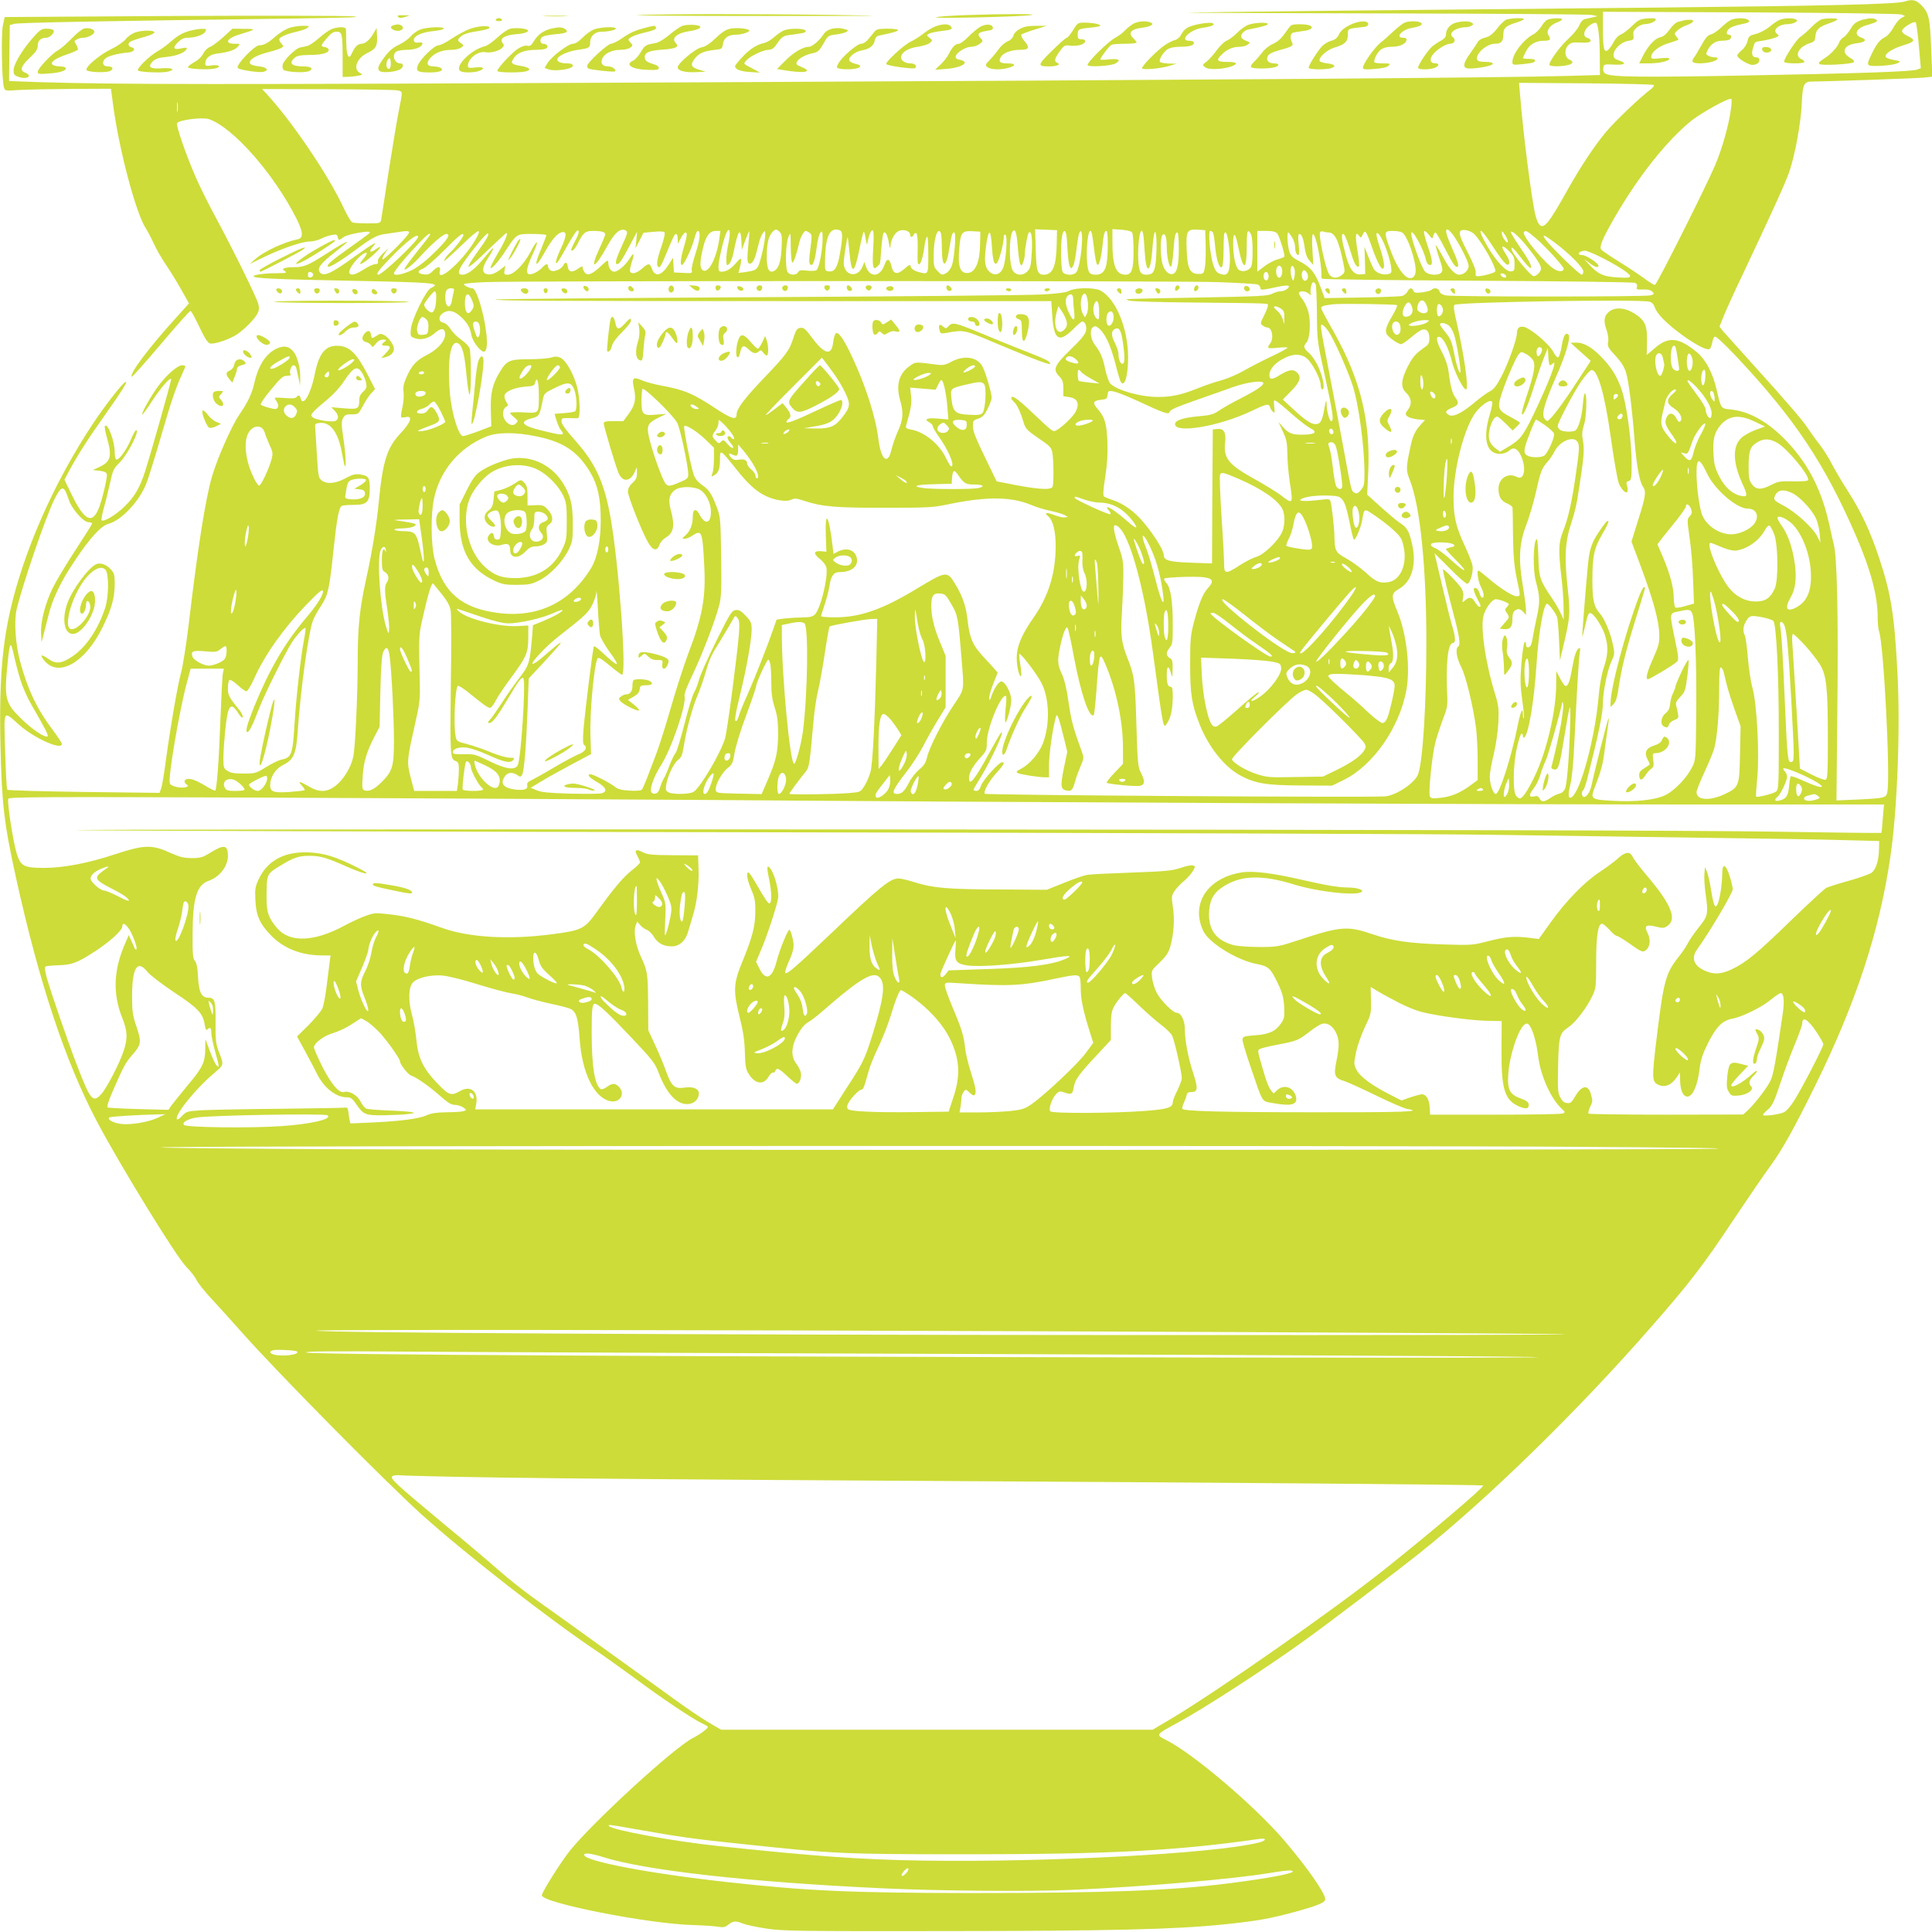 <?xml version="1.0" standalone="no"?>
<!DOCTYPE svg PUBLIC "-//W3C//DTD SVG 20010904//EN"
 "http://www.w3.org/TR/2001/REC-SVG-20010904/DTD/svg10.dtd">
<svg version="1.0" xmlns="http://www.w3.org/2000/svg"
 width="1280pt" height="1280pt" viewBox="0 0 1280 1280"
 preserveAspectRatio="xMidYMid meet">
<g transform="translate(0,1280) scale(0.1,-0.1)"
fill="#cddc39" stroke="none">
<path d="M12615 12789 c-56 -17 -525 -28 -1620 -39 -1613 -15 -3074 -30 -3125
-34 -25 -1 558 -3 1295 -5 737 -1 1358 -6 1380 -10 l40 -8 -30 -7 c-16 -4 -40
-9 -53 -12 -15 -3 -29 -18 -39 -42 -8 -20 -39 -58 -68 -85 -57 -50 -139 -163
-129 -178 3 -5 26 -9 52 -8 86 2 126 24 80 44 -32 14 -36 67 -8 95 18 18 31
21 82 18 44 -2 62 1 66 10 2 7 -5 16 -16 19 -27 7 -33 25 -18 54 13 26 61 57
72 46 13 -13 23 -102 23 -223 l1 -121 -217 -6 c-391 -12 -2426 -27 -5873 -43
-3131 -15 -3733 -14 -4258 2 l-192 7 2 185 3 186 30 8 c28 8 584 19 1840 35
382 6 482 9 400 15 -60 4 -604 5 -1207 2 l-1097 -7 -12 -56 c-12 -58 -7 -362
7 -410 7 -23 8 -24 103 -17 53 3 211 6 351 7 l255 1 16 -119 c40 -293 150
-706 214 -804 13 -20 37 -66 53 -101 16 -36 51 -96 76 -134 26 -37 72 -112
103 -166 l55 -98 -79 -88 c-187 -205 -318 -380 -300 -398 3 -3 89 94 192 215
103 122 191 221 197 221 5 0 31 -47 58 -104 33 -71 55 -106 70 -111 28 -9 139
29 188 65 51 37 110 98 128 133 11 21 12 36 5 65 -13 46 -172 369 -283 574
-45 83 -103 200 -129 259 -62 141 -133 344 -126 362 8 22 166 42 210 28 159
-53 431 -361 581 -659 45 -89 47 -129 9 -137 -89 -18 -223 -80 -280 -130 l-38
-34 90 44 c120 58 257 105 306 105 22 0 56 8 77 19 20 10 52 21 70 24 28 6 35
4 39 -13 7 -25 7 -25 41 0 25 18 172 45 172 31 -1 -7 -1 -7 -153 -116 -107
-76 -134 -101 -124 -111 8 -9 78 33 173 103 119 89 153 107 214 114 30 4 76
11 102 15 38 5 48 4 48 -7 0 -18 -167 -185 -176 -177 -3 4 4 22 17 40 l22 33
-37 -35 c-23 -22 -35 -41 -32 -52 3 -13 -2 -18 -18 -18 -12 0 -46 -16 -76 -35
-55 -35 -84 -43 -95 -25 -13 20 51 106 97 131 26 14 23 -4 -8 -40 -47 -56 7
-28 83 43 41 38 43 54 3 25 -38 -29 -51 -17 -19 18 38 41 4 23 -120 -66 -158
-114 -206 -136 -231 -106 -21 26 2 58 94 130 47 37 86 69 86 71 0 8 -56 -24
-147 -83 -110 -70 -140 -83 -202 -83 -27 0 -57 -3 -65 -6 -15 -6 -15 -8 1 -20
16 -12 10 -13 -48 -14 -82 0 -159 -10 -159 -20 0 -14 131 -20 635 -30 565 -11
613 -15 540 -48 -33 -15 -126 -206 -133 -273 -4 -46 -3 -49 24 -59 40 -16 93
-3 132 31 36 32 60 37 68 14 18 -45 -33 -113 -115 -155 -71 -36 -103 -70 -136
-145 -21 -47 -26 -69 -21 -103 3 -23 -1 -69 -8 -102 -8 -32 -11 -61 -8 -64 3
-3 15 -3 27 0 54 13 39 -33 -37 -113 -84 -91 -113 -183 -138 -445 -15 -154
-44 -332 -85 -518 -43 -196 -55 -316 -55 -539 -1 -240 -16 -575 -30 -637 -15
-70 -66 -151 -118 -191 -57 -43 -107 -44 -177 -3 -61 36 -76 38 -45 5 13 -14
21 -27 18 -30 -3 -3 -48 -8 -101 -12 -107 -7 -127 1 -127 46 1 54 35 108 86
133 69 34 86 73 96 217 20 291 73 672 103 744 8 20 32 63 54 96 45 71 53 105
81 371 22 206 35 276 54 288 6 4 42 7 79 7 89 0 107 18 107 110 0 71 -9 84
-67 92 -30 4 -51 -2 -95 -26 -66 -36 -124 -40 -158 -13 -20 16 -22 31 -31 177
-5 88 -10 169 -11 180 -2 16 4 21 33 23 70 6 121 -65 145 -202 8 -44 16 -82
19 -84 10 -10 5 83 -10 184 -13 87 -14 109 -3 132 12 23 19 27 58 27 44 0 45
1 75 57 16 31 41 69 55 83 l25 27 -53 103 c-67 129 -112 175 -178 183 -94 10
-140 -41 -169 -189 -25 -127 -77 -217 -92 -160 -6 23 -18 27 -29 10 -5 -8 -29
-10 -75 -6 -38 3 -69 4 -69 1 0 -3 7 -15 15 -27 9 -14 11 -27 5 -37 -8 -12
-16 -13 -57 -2 -26 7 -52 17 -56 21 -4 4 26 49 68 99 65 79 80 92 106 92 19 0
28 4 24 11 -11 16 4 59 20 59 8 0 17 -10 19 -22 3 -13 10 -43 15 -68 l9 -45 1
56 c1 64 -20 142 -46 171 -31 35 -60 40 -107 20 -72 -32 -123 -109 -150 -226
-18 -77 -41 -126 -102 -216 -52 -77 -145 -288 -180 -409 -43 -148 -94 -471
-153 -971 -17 -140 -40 -286 -51 -325 -23 -82 -70 -355 -100 -575 -11 -85 -25
-170 -31 -189 l-12 -34 -500 6 c-276 4 -504 10 -509 15 -4 4 -10 119 -14 256
-8 286 -17 270 96 171 102 -89 280 -167 280 -124 0 7 -27 48 -60 92 -103 136
-166 267 -216 452 -31 112 -42 270 -24 346 38 163 194 617 250 730 49 97 63
97 95 0 20 -63 98 -151 133 -151 12 0 22 -4 22 -9 0 -4 -50 -84 -111 -177 -61
-93 -128 -205 -150 -250 -50 -103 -81 -224 -77 -301 l3 -58 11 40 c6 22 21 81
33 130 27 114 82 230 179 374 100 149 172 228 222 241 86 23 207 154 250 268
12 31 39 117 61 190 21 72 57 194 80 270 22 75 56 173 75 217 20 44 38 86 41
93 3 8 -4 12 -20 12 -29 0 -98 -58 -154 -132 -45 -58 -118 -186 -111 -194 3
-2 32 37 65 88 57 87 117 157 127 147 4 -4 -136 -499 -175 -619 -35 -105 -68
-161 -133 -225 -58 -57 -139 -105 -153 -92 -3 4 4 44 17 89 13 46 31 121 41
166 16 75 22 88 61 127 53 52 137 215 110 215 -5 0 -22 -30 -37 -67 -30 -70
-81 -137 -96 -127 -5 3 -9 24 -9 48 0 72 -45 194 -65 174 -4 -3 3 -40 14 -80
35 -124 25 -158 -57 -195 l-37 -17 45 -5 c31 -4 46 -11 48 -23 4 -23 -34 -182
-57 -234 -43 -97 -93 -70 -173 93 l-51 105 33 62 c58 107 129 217 235 366 115
163 151 220 138 220 -16 0 -145 -166 -226 -290 -224 -342 -399 -720 -502
-1080 -86 -303 -112 -562 -102 -1035 9 -392 23 -517 103 -880 152 -691 326
-1216 534 -1611 156 -296 530 -904 595 -968 27 -27 57 -65 66 -85 9 -20 56
-79 105 -131 49 -53 137 -150 196 -217 230 -260 945 -984 1188 -1204 297 -267
841 -692 1165 -909 44 -29 155 -109 247 -176 180 -134 389 -274 450 -302 20
-9 38 -20 38 -24 0 -10 -57 -52 -100 -73 -123 -62 -660 -555 -814 -746 -62
-78 -186 -275 -186 -296 0 -50 709 -190 1003 -197 67 -2 141 -7 164 -11 35 -6
46 -4 69 14 32 25 49 26 96 7 19 -8 88 -23 154 -33 109 -17 204 -18 1174 -17
1112 1 1532 11 1855 44 223 23 308 38 477 84 155 43 198 61 198 84 0 38 -120
211 -266 382 -196 231 -606 580 -788 672 -71 36 -72 34 79 116 174 94 582 359
840 545 165 119 620 465 765 581 453 362 1043 938 1535 1501 245 280 338 400
534 695 101 151 211 312 246 359 81 110 159 250 300 536 270 547 426 1020 499
1517 46 309 67 847 47 1223 -20 383 -42 518 -120 755 -61 183 -119 307 -208
446 -39 60 -86 141 -106 179 -19 39 -57 98 -83 132 -27 34 -61 82 -76 105 -32
50 -134 169 -372 432 -94 104 -181 201 -193 215 l-21 27 28 70 c15 38 71 161
125 274 191 404 286 612 310 683 38 114 76 319 82 449 7 136 13 148 76 148 90
0 685 21 736 26 l53 6 -7 176 c-8 211 -15 245 -63 295 -38 39 -60 44 -117 26z
m-17 -85 l23 -10 -24 -13 c-14 -7 -37 -35 -52 -62 -14 -27 -38 -55 -53 -63
-39 -20 -58 -44 -93 -116 -24 -50 -28 -65 -17 -72 17 -12 162 -2 191 14 21 11
20 12 -22 20 -25 4 -49 12 -55 18 -18 19 37 57 115 80 78 24 83 35 25 63 -25
12 -36 23 -34 35 4 19 79 65 90 54 4 -4 14 -74 21 -156 l13 -148 -25 -9 c-35
-14 -411 -26 -1181 -40 -655 -12 -843 -9 -881 12 -14 7 -19 19 -17 37 3 27 4
27 71 24 74 -4 89 9 32 28 -27 9 -35 17 -35 36 0 37 50 85 96 93 37 6 39 8 36
37 -3 24 3 36 24 53 15 11 37 21 50 21 32 0 74 17 74 31 0 8 -18 10 -55 7 -50
-4 -61 -9 -103 -51 -26 -25 -59 -50 -74 -56 -16 -6 -35 -26 -47 -49 -11 -21
-27 -44 -36 -52 -28 -23 -35 5 -35 134 l0 118 978 -4 c582 -3 986 -9 1000 -14z
m-1641 -467 c4 -5 -6 -18 -22 -30 -64 -47 -237 -211 -298 -285 -72 -86 -166
-228 -247 -372 -132 -237 -164 -275 -195 -233 -8 10 -19 41 -25 68 -26 119
-78 528 -98 773 l-8 93 442 -3 c243 -2 446 -7 451 -11z m-8322 -36 c34 -8 34
-1 7 -136 -11 -55 -41 -235 -67 -400 -25 -165 -48 -310 -50 -322 -5 -22 -10
-23 -89 -23 -47 0 -92 3 -101 6 -9 4 -33 43 -54 88 -102 221 -343 578 -519
769 l-26 27 435 -1 c239 -1 448 -4 464 -8z m8833 -123 c-14 -105 -56 -257
-105 -373 -57 -135 -384 -787 -398 -792 -6 -2 -36 16 -68 40 -32 24 -107 74
-167 111 -60 37 -114 74 -121 82 -15 18 5 67 83 204 161 280 350 518 516 652
69 54 247 152 262 143 4 -2 3 -33 -2 -67z m-10291 -15 c-2 -16 -4 -3 -4 27 0
30 2 43 4 28 2 -16 2 -40 0 -55z m2634 -858 c-17 -32 -29 -60 -27 -63 9 -9 27
10 47 51 34 67 47 77 100 77 54 0 79 -7 79 -23 0 -5 -18 -50 -41 -99 -65 -142
-28 -128 53 19 52 95 91 127 127 104 11 -7 6 -26 -28 -98 -40 -88 -50 -123
-32 -123 14 0 32 27 83 123 l49 92 -5 -55 -6 -55 27 51 26 52 65 6 c36 4 69 3
74 -2 6 -6 -3 -47 -23 -105 -30 -88 -33 -127 -10 -127 5 0 21 30 36 68 58 139
64 152 74 152 6 0 11 -15 11 -32 l1 -33 20 38 c21 39 39 49 39 20 0 -10 -9
-47 -20 -83 -22 -73 -26 -125 -9 -114 16 9 66 118 80 175 7 27 16 49 21 49 21
0 17 -54 -12 -143 -18 -54 -30 -107 -27 -118 5 -19 1 -20 -56 -17 l-62 3 -3
49 -3 48 -29 -45 c-47 -75 -91 -85 -111 -27 -14 38 -23 38 -66 0 -34 -30 -67
-39 -78 -20 -4 6 1 33 10 61 21 62 15 72 -14 25 -28 -44 -77 -86 -101 -86 -22
0 -40 28 -40 61 0 19 -6 17 -48 -23 -59 -56 -90 -68 -109 -42 -7 10 -13 24
-13 32 0 10 -8 8 -30 -8 -39 -28 -64 -23 -68 13 -4 31 -17 35 -31 8 -15 -28
-67 -47 -86 -31 -8 7 -15 19 -15 26 0 20 -14 17 -36 -7 -26 -29 -73 -52 -91
-45 -21 8 -12 50 29 138 42 91 29 98 -17 9 -44 -83 -112 -151 -151 -151 -24 0
-26 3 -21 30 l6 30 -41 -31 c-30 -21 -51 -29 -73 -27 -46 5 -45 43 1 112 20
31 35 59 32 61 -3 3 -29 -25 -59 -62 -60 -74 -110 -113 -145 -113 -48 0 -27
44 96 198 35 44 68 78 72 76 11 -7 -5 -35 -75 -132 -33 -45 -57 -86 -53 -89 4
-4 41 27 84 68 42 41 99 94 126 119 48 45 48 45 42 16 -4 -16 -29 -67 -57
-113 -27 -46 -49 -89 -49 -95 0 -20 50 35 97 107 78 118 73 115 180 115 51 0
93 -4 93 -8 0 -4 -16 -45 -35 -92 -50 -117 -39 -132 20 -28 51 92 87 134 120
140 32 5 29 -27 -10 -111 -43 -90 -43 -131 0 -56 89 159 108 186 117 177 6 -6
-1 -30 -21 -67z m1014 -22 c-9 -43 -15 -93 -13 -112 3 -33 4 -34 20 -18 9 9
22 43 28 75 29 147 47 172 52 75 l3 -58 23 63 c13 35 25 62 26 60 2 -2 -2 -47
-7 -101 -7 -74 -7 -101 2 -110 16 -15 38 12 51 65 6 21 14 55 20 76 5 21 16
46 24 57 15 19 15 19 16 -8 0 -41 -30 -177 -46 -209 -14 -27 -25 -32 -96 -42
l-36 -4 9 31 c5 18 9 41 9 52 0 17 -6 14 -33 -17 -35 -40 -65 -58 -96 -58 -17
0 -21 6 -21 33 0 38 33 182 51 221 24 51 32 11 14 -71z m341 80 c14 -14 16
-32 12 -110 -5 -93 -21 -137 -54 -150 -31 -12 -44 17 -44 96 0 85 11 135 36
162 21 23 28 24 50 2z m398 11 c20 -8 20 -44 1 -153 -16 -93 -35 -124 -74
-119 -25 3 -26 6 -25 63 1 170 32 234 98 209z m221 -124 c-7 -122 -1 -145 29
-114 19 19 16 1 25 117 4 53 11 100 15 104 12 13 26 -13 35 -67 5 -30 9 -42
10 -27 2 48 28 96 58 108 32 12 73 -2 73 -26 0 -20 16 -19 24 1 3 8 11 12 17
9 6 -5 10 -40 9 -94 -2 -108 -2 -111 10 -111 11 0 27 55 35 120 3 25 10 52 15
60 7 10 10 -28 10 -112 0 -143 3 -138 -72 -118 -22 7 -39 19 -43 31 -6 19 -8
18 -42 -11 -48 -43 -75 -38 -87 18 -12 50 -30 54 -45 10 -30 -87 -100 -91
-126 -8 l-8 25 -13 -32 c-33 -79 -124 -59 -124 27 0 29 22 171 26 167 2 -2 7
-47 12 -100 14 -151 32 -145 66 22 12 61 25 113 28 116 3 3 9 -18 13 -47 6
-36 10 -45 12 -28 8 49 25 90 35 84 7 -5 8 -46 3 -124z m958 15 c4 -53 11
-104 16 -113 8 -15 11 -13 20 11 6 16 11 41 11 56 0 34 18 132 26 140 17 17
25 -34 20 -128 -5 -89 -9 -108 -28 -128 -27 -29 -69 -30 -93 -3 -38 42 -29
302 9 271 8 -7 15 -48 19 -106z m258 20 c-3 -150 -26 -205 -86 -205 -42 0 -49
24 -53 167 l-4 134 72 -3 73 -3 -2 -90z m500 74 c5 -8 9 -64 9 -124 0 -121
-12 -155 -54 -155 -62 0 -85 58 -86 209 l0 93 61 -4 c38 -3 64 -10 70 -19z
m487 -89 c1 -58 -1 -123 -6 -145 -7 -37 -10 -40 -41 -40 -57 0 -75 35 -79 162
-5 125 2 136 78 131 l45 -3 3 -105z m1636 78 c42 -57 106 -182 106 -210 0 -28
-31 -58 -61 -58 -31 0 -68 40 -110 120 -24 44 -45 78 -47 75 -2 -2 8 -40 23
-84 23 -66 25 -83 15 -96 -19 -23 -85 -19 -109 6 -23 25 -91 211 -91 252 0 45
83 -104 97 -174 3 -15 12 -30 20 -33 28 -11 26 29 -7 121 -18 52 -29 97 -25
101 4 4 18 -6 31 -23 24 -30 24 -30 30 -7 4 12 10 22 14 22 5 0 31 -44 58 -97
62 -120 77 -141 91 -128 7 7 -4 43 -34 110 -44 100 -53 135 -36 135 6 0 21
-15 35 -32z m140 4 c49 -44 154 -230 142 -251 -6 -10 -84 -31 -114 -31 -15 0
-18 5 -15 23 3 14 -16 62 -51 131 -57 111 -66 140 -43 150 18 8 60 -4 81 -22z
m-6603 -20 c-72 -140 -271 -324 -247 -227 9 34 -15 33 -47 -1 -18 -19 -32 -25
-57 -22 -44 4 -49 23 -10 37 18 6 79 59 141 121 100 101 129 124 129 102 0
-13 -53 -83 -85 -112 -15 -14 -32 -34 -37 -45 -11 -20 -11 -20 13 0 13 11 63
57 110 102 96 92 120 104 90 45z m1605 -12 c-18 -133 -75 -240 -112 -209 -18
15 -18 54 2 139 19 85 44 120 86 120 l31 0 -7 -50z m598 37 c16 -11 16 -20 5
-105 -9 -67 -10 -95 -2 -103 18 -18 32 21 44 113 5 46 17 90 25 98 12 12 14 7
14 -45 -1 -78 -24 -195 -41 -205 -7 -5 -35 -6 -62 -3 -40 5 -51 3 -59 -10 -12
-22 -52 -22 -69 -1 -18 22 -15 190 5 235 14 33 14 31 15 -68 1 -60 5 -103 11
-103 9 0 29 61 46 135 7 34 31 75 42 75 5 0 16 -6 26 -13z m870 -3 c3 -9 6
-52 6 -97 0 -137 29 -138 50 -1 14 87 19 104 32 104 14 0 2 -165 -15 -218 -7
-21 -23 -43 -39 -52 -26 -14 -29 -14 -55 13 -26 26 -28 33 -27 110 0 110 28
192 48 141z m259 -77 c-1 -110 -31 -180 -77 -185 -55 -7 -72 39 -60 169 8 99
18 111 88 107 l51 -3 -2 -88z m571 71 c3 -13 7 -62 9 -109 3 -48 9 -95 15
-104 9 -17 11 -16 23 6 7 13 17 69 23 123 7 62 16 101 24 104 26 8 2 -237 -28
-273 -18 -22 -77 -20 -90 4 -11 21 -14 173 -4 234 7 41 21 49 28 15z m171 0
c3 -13 9 -61 15 -107 5 -47 14 -89 19 -94 12 -12 27 44 36 131 7 71 13 92 26
92 11 0 11 -160 0 -219 -10 -49 -31 -71 -70 -71 -45 0 -53 13 -59 88 -8 123
15 256 33 180z m339 0 c3 -13 7 -66 10 -118 9 -149 38 -144 50 10 3 47 9 96
13 110 7 22 8 21 13 -15 3 -22 3 -82 0 -134 -6 -99 -18 -121 -64 -121 -39 0
-48 15 -54 88 -8 122 16 259 32 180z m462 11 c4 -6 11 -50 15 -96 9 -88 27
-142 44 -133 6 3 11 46 11 95 2 129 3 135 13 135 14 0 33 -128 29 -199 -4 -74
-19 -92 -65 -75 -22 7 -32 21 -45 60 -21 63 -35 224 -20 224 6 0 14 -5 18 -11z
m255 -20 c11 -37 10 -175 0 -202 -11 -28 -52 -42 -80 -27 -24 12 -41 87 -41
177 0 85 15 73 35 -28 32 -157 55 -154 55 9 0 77 3 103 12 100 7 -3 15 -15 19
-29z m171 14 c13 -15 48 -126 48 -152 0 -4 -20 -12 -44 -19 -24 -6 -64 -27
-90 -47 l-46 -35 0 135 0 135 58 0 c44 0 63 -5 74 -17z m339 7 c43 0 69 -54
99 -204 12 -57 11 -61 -10 -78 -31 -25 -66 -23 -84 5 -24 36 -72 260 -60 279
3 5 13 7 21 4 8 -3 23 -6 34 -6z m284 -85 c34 -98 62 -155 75 -155 18 0 10 55
-19 143 -16 48 -26 89 -20 92 20 13 80 -127 95 -221 5 -37 4 -43 -15 -49 -34
-10 -80 4 -98 31 -9 14 -26 53 -39 87 l-24 62 3 -90 2 -90 -30 -3 c-46 -4 -74
32 -101 135 -25 94 -30 133 -15 133 10 0 28 -46 57 -142 17 -58 37 -87 48 -70
3 5 -2 53 -11 106 -16 97 -12 126 11 94 12 -16 14 -15 25 9 15 33 22 25 56
-72z m204 85 c21 -11 55 -84 76 -166 19 -74 19 -109 0 -128 -38 -37 -103 39
-155 183 -42 114 -41 121 16 121 25 0 53 -4 63 -10z m589 -74 c63 -98 102
-147 113 -140 16 9 10 33 -17 74 -36 54 -22 63 23 17 32 -31 37 -43 37 -84 1
-43 -1 -48 -22 -51 -32 -5 -98 65 -157 165 -73 126 -56 142 23 19z m112 14
c-1 -11 -7 -8 -20 9 -11 13 -20 33 -20 45 0 19 2 18 20 -9 11 -16 20 -37 20
-45z m123 -28 c62 -76 97 -130 97 -151 0 -20 -30 -51 -49 -51 -17 0 -129 133
-143 169 -14 39 8 21 61 -49 29 -39 56 -68 62 -65 12 8 -10 50 -78 148 -29 43
-53 83 -53 88 0 19 50 -24 103 -89z m63 49 c63 -54 184 -186 184 -202 0 -18
-28 -21 -57 -5 -59 30 -221 224 -207 247 9 16 22 10 80 -40z m-3604 -62 c8
-133 31 -142 62 -23 9 34 16 74 16 89 0 17 4 24 11 19 16 -9 4 -172 -15 -219
-19 -45 -58 -56 -91 -25 -29 27 -35 66 -24 155 17 136 34 138 41 4z m1238 -3
c0 -109 -11 -160 -37 -170 -27 -11 -60 20 -72 68 -14 55 -14 166 -1 186 17 25
30 -7 30 -75 0 -66 16 -138 29 -131 4 3 11 48 15 100 7 100 12 126 27 126 5 0
9 -47 9 -104z m750 72 c11 -18 20 -45 20 -60 0 -33 9 -58 22 -58 5 0 7 27 2
70 -5 50 -3 70 5 70 15 0 27 -32 36 -98 5 -35 15 -62 32 -80 l24 -27 -6 103
c-7 115 4 133 28 45 18 -63 38 -213 31 -224 -2 -4 1 -11 8 -16 7 -4 472 -10
1033 -13 561 -3 1028 -9 1038 -14 11 -5 16 -15 12 -27 -6 -16 -1 -18 39 -17
32 2 51 -3 63 -14 15 -16 14 -17 -13 -25 -37 -10 -1307 -10 -1355 0 -24 5 -39
14 -42 27 -5 21 -36 27 -53 10 -6 -6 -34 -13 -62 -17 -42 -5 -53 -3 -58 11 -9
23 -27 20 -39 -6 -6 -12 -22 -25 -36 -29 -14 -3 -136 -8 -270 -10 l-243 -4
-27 73 c-35 95 -66 133 -136 169 -46 23 -60 36 -70 64 -12 34 -18 129 -8 129
3 0 14 -15 25 -32z m-5710 18 c0 -3 -38 -53 -85 -111 -47 -59 -85 -111 -85
-117 0 -16 55 28 110 89 67 74 147 143 166 143 33 0 9 -39 -75 -120 -58 -58
-110 -98 -151 -119 -61 -30 -120 -41 -120 -22 0 14 74 104 153 187 61 65 87
86 87 70z m-80 -15 c0 -26 -237 -251 -264 -251 -19 0 3 31 72 102 112 117 192
178 192 149z m7526 -35 c97 -71 194 -169 194 -194 0 -12 -5 -22 -11 -22 -14 0
-187 167 -231 223 -39 49 -24 47 48 -7z m294 -92 c106 -51 210 -116 210 -133
0 -11 -16 -13 -83 -9 -95 6 -126 20 -182 79 l-40 42 36 -26 c37 -28 59 -34 59
-17 0 16 -81 70 -107 70 -40 0 -24 27 17 29 9 1 49 -15 90 -35z m-2097 -84 c7
-27 -3 -60 -18 -60 -15 0 -25 33 -18 60 3 11 11 20 18 20 7 0 15 -9 18 -20z
m85 -9 c2 -13 1 -35 -3 -50 -7 -24 -8 -25 -15 -6 -14 33 -12 87 3 83 6 -3 13
-15 15 -27z m82 -20 c12 -23 4 -51 -15 -51 -15 0 -26 35 -18 56 7 20 20 17 33
-5z m-6585 -11 c0 -8 -8 -16 -17 -18 -13 -2 -18 3 -18 18 0 15 5 20 18 18 9
-2 17 -10 17 -18z m6330 -10 c0 -13 -6 -25 -12 -27 -16 -6 -27 21 -19 43 9 23
31 11 31 -16z m1573 2 c3 -9 -2 -13 -14 -10 -9 1 -19 9 -22 16 -3 9 2 13 14
10 9 -1 19 -9 22 -16z m-1913 -41 c138 -5 258 -12 268 -16 9 -4 17 -14 17 -22
0 -17 8 -16 117 7 34 8 66 10 70 6 11 -11 -26 -36 -54 -36 -13 0 -38 -7 -56
-17 -28 -14 -92 -17 -472 -24 -552 -10 -506 -8 -475 -20 14 -6 186 -11 400
-13 563 -6 520 -4 520 -21 0 -9 -12 -39 -26 -67 -25 -49 -25 -52 -8 -65 10 -7
24 -13 31 -13 31 0 44 -72 18 -106 -24 -32 -18 -35 50 -28 36 4 65 4 65 0 0
-4 -48 -30 -107 -58 -60 -28 -142 -71 -183 -94 -41 -24 -107 -52 -146 -63 -40
-10 -112 -35 -162 -55 -105 -42 -170 -56 -261 -56 -117 0 -276 46 -316 90 -9
10 -23 51 -32 91 -16 78 -31 115 -70 165 -29 39 -35 102 -11 117 14 9 22 6 44
-13 39 -37 72 -109 104 -230 15 -60 31 -114 35 -119 25 -42 50 40 49 164 -1
194 -83 388 -185 441 -39 20 -165 19 -204 -2 -21 -12 -75 -19 -180 -25 -82 -5
-930 -13 -1883 -18 -954 -5 -1736 -12 -1739 -15 -9 -9 342 -11 2082 -11 l1600
0 6 -90 c10 -165 43 -189 134 -101 31 31 60 56 65 56 19 0 31 -31 25 -62 -6
-24 -34 -59 -101 -123 -109 -106 -120 -132 -78 -176 24 -26 29 -39 29 -82 l0
-52 39 -6 c56 -9 70 -42 42 -98 -16 -30 -90 -102 -126 -121 -25 -13 -17 -19
-173 128 -87 82 -127 109 -127 84 0 -5 8 -16 19 -26 20 -18 42 -66 63 -136 12
-40 22 -51 98 -103 75 -51 86 -62 92 -95 9 -47 10 -205 2 -226 -10 -26 -105
-19 -320 25 l-51 10 -78 161 c-57 117 -79 171 -79 201 -1 39 1 42 34 53 28 9
41 22 63 65 15 29 27 62 27 74 0 31 -38 162 -60 205 -33 65 -121 79 -206 34
-40 -22 -57 -25 -96 -20 -148 19 -141 19 -177 -6 -75 -51 -97 -127 -67 -231
23 -81 20 -126 -15 -204 -17 -37 -36 -93 -43 -123 -24 -106 -70 -67 -87 76
-18 143 -84 350 -175 543 -53 114 -91 168 -107 152 -6 -6 -14 -32 -17 -58 -10
-92 -56 -83 -139 28 -44 59 -56 70 -78 67 -22 -3 -29 -12 -47 -68 -27 -83 -44
-107 -195 -265 -131 -137 -181 -204 -181 -242 0 -38 -34 -28 -139 41 -150 99
-206 123 -358 151 -48 9 -108 25 -132 36 -57 25 -66 16 -51 -54 16 -71 8 -111
-35 -169 l-35 -48 -65 0 c-52 0 -65 -3 -65 -16 0 -19 75 -271 97 -325 26 -66
79 -63 109 6 l13 30 1 -38 c0 -31 -6 -45 -30 -67 -20 -18 -30 -38 -30 -57 0
-32 94 -269 134 -337 32 -55 59 -60 75 -16 5 17 25 39 44 50 51 30 59 80 31
182 -19 67 -9 108 33 135 34 22 122 21 162 -3 40 -24 71 -87 71 -146 0 -78
-39 -87 -76 -16 -21 41 -44 37 -44 -10 0 -57 -16 -99 -47 -127 -25 -22 -26
-24 -8 -25 11 0 34 9 50 20 65 43 69 34 81 -202 11 -209 -13 -335 -107 -581
-27 -72 -79 -232 -114 -354 -35 -122 -80 -264 -100 -315 -20 -51 -47 -122 -60
-157 -13 -34 -28 -68 -33 -73 -6 -6 -41 -9 -81 -6 -54 3 -77 9 -98 26 -32 26
-142 82 -160 82 -28 0 -10 -21 42 -51 62 -35 73 -64 29 -75 -14 -4 -108 -4
-207 -2 -140 4 -191 9 -221 22 l-40 17 65 39 c35 22 125 72 200 112 l135 72
-4 112 c-6 154 23 477 47 522 6 10 28 -4 80 -47 40 -34 77 -61 82 -61 33 0
-22 746 -77 1047 -41 225 -97 349 -223 493 -83 95 -101 120 -101 142 0 17 7
19 48 18 26 -1 53 -1 60 -1 18 1 16 127 -4 205 -21 84 -73 177 -109 195 -22
10 -36 11 -65 2 -21 -6 -85 -11 -144 -11 -130 0 -149 -8 -195 -85 -49 -80 -63
-142 -59 -260 l3 -99 -85 -33 c-47 -17 -92 -32 -102 -32 -30 -1 -77 154 -88
292 -17 222 6 352 57 321 27 -17 41 -70 54 -213 7 -72 16 -128 20 -125 12 7
11 277 0 307 -6 14 -30 39 -56 57 -25 17 -57 49 -70 70 -14 23 -34 40 -47 42
-32 4 -36 41 -6 62 37 26 74 20 119 -21 46 -41 63 -72 73 -126 7 -39 59 -107
81 -107 21 0 27 52 15 138 -18 134 -65 282 -90 282 -20 0 -62 21 -56 28 4 4
69 10 144 13 215 9 4568 9 4847 0z m651 -13 c4 -6 8 -93 9 -192 1 -179 1 -184
53 -418 52 -237 61 -298 42 -298 -12 0 -30 64 -31 115 -1 33 -4 27 -15 -33
-14 -82 -26 -102 -58 -102 -30 0 -70 27 -149 100 l-68 63 55 56 c61 62 71 95
36 126 -23 21 -54 15 -111 -20 -49 -31 -69 -32 -69 -2 0 42 39 86 105 117 57
28 107 26 144 -5 36 -31 91 -137 91 -177 0 -15 5 -28 11 -28 19 0 5 80 -26
148 -15 35 -43 76 -61 92 -38 33 -41 46 -18 71 21 24 29 122 15 191 -7 34 -24
71 -41 94 -17 20 -27 40 -24 45 9 15 46 10 67 -8 11 -10 17 -12 13 -5 -10 16
2 82 14 82 5 0 12 -5 16 -12z m-5710 -50 c-3 -13 -9 -40 -12 -60 -11 -62 -44
-44 -44 22 0 44 10 60 37 60 21 0 24 -4 19 -22z m-116 -30 c0 -68 -12 -108
-31 -108 -16 0 -49 34 -49 51 0 12 60 89 70 89 6 0 10 -15 10 -32z m4318 -46
c2 -29 -1 -59 -8 -72 l-12 -23 -14 24 c-16 29 -18 93 -3 121 16 29 31 9 37
-50z m-4079 15 c12 -32 12 -40 -3 -62 -25 -38 -46 -17 -46 45 0 72 24 81 49
17z m3981 11 c0 -18 3 -57 7 -87 7 -64 -8 -63 -38 3 -21 47 -24 87 -7 104 22
22 38 13 38 -20z m171 -53 c1 -16 1 -43 1 -59 -2 -23 -4 -26 -16 -17 -21 18
-29 63 -16 96 13 33 27 24 31 -20z m2167 20 c16 -35 15 -52 -4 -59 -19 -7 -54
10 -54 27 1 56 38 77 58 32z m1481 16 c16 -4 28 -18 35 -39 15 -43 82 -110
183 -183 87 -63 158 -100 178 -92 7 2 15 22 19 44 4 24 12 39 20 39 8 0 69
-57 135 -127 391 -416 589 -712 800 -1199 95 -220 140 -390 141 -526 0 -42 4
-87 9 -100 31 -82 76 -960 55 -1066 -8 -38 -15 -40 -193 -49 l-144 -6 6 614
c7 613 -2 1005 -24 1084 -6 22 -17 72 -25 110 -51 240 -137 413 -284 569 -120
127 -246 200 -372 213 -68 7 -65 3 -94 128 -27 117 -74 205 -137 256 -118 95
-183 100 -272 24 l-55 -47 2 90 c2 108 -14 142 -87 187 -64 39 -131 42 -169 6
-30 -28 -33 -59 -11 -121 9 -26 13 -57 9 -76 -5 -29 0 -38 50 -92 40 -44 59
-75 70 -114 17 -58 39 -234 56 -453 13 -160 32 -265 54 -297 24 -34 20 -64
-30 -221 l-45 -145 65 -174 c78 -209 117 -351 119 -438 2 -57 -3 -77 -40 -161
-41 -92 -53 -139 -35 -139 13 0 172 96 191 115 14 14 13 27 -12 148 -37 179
-38 173 23 186 69 15 78 14 90 -9 19 -36 31 -314 28 -650 -3 -324 -3 -325 -28
-374 -34 -68 -108 -146 -169 -180 -66 -36 -204 -51 -367 -41 -132 8 -137 12
-110 84 47 122 56 156 70 272 9 68 19 140 22 159 3 19 3 32 0 29 -5 -5 -97
-368 -111 -439 -9 -44 -31 -80 -50 -80 -16 0 -21 35 -6 44 5 3 16 34 25 68 77
304 106 442 106 514 0 70 29 211 54 267 24 52 25 56 11 121 -16 75 -56 170
-85 201 -39 42 -50 89 -50 218 0 164 11 214 66 309 26 43 44 82 40 85 -7 8
-24 -12 -70 -82 -35 -53 -51 -95 -60 -160 -9 -60 -46 -518 -43 -522 2 -2 11
33 21 78 13 63 21 80 33 77 24 -4 81 -92 98 -151 21 -71 19 -123 -9 -209 -16
-47 -29 -121 -35 -196 -23 -264 -115 -611 -175 -661 -26 -21 -30 10 -12 81 10
39 20 143 26 268 18 366 30 574 37 609 4 25 3 32 -6 26 -18 -10 -31 -50 -46
-137 -17 -97 -31 -126 -51 -107 -7 8 -22 32 -33 54 l-20 40 -1 -90 c0 -174
-63 -442 -141 -605 -46 -97 -82 -150 -100 -150 -4 0 -15 7 -23 16 -25 24 -22
212 5 325 11 49 25 89 30 89 5 0 9 -8 9 -17 0 -12 3 -14 11 -6 28 28 63 240
79 483 14 214 47 400 70 400 10 0 53 -56 65 -85 5 -11 11 -81 14 -155 l6 -135
18 75 c51 216 52 227 32 416 -22 201 -15 303 30 434 14 41 32 115 39 165 42
267 45 304 31 381 -5 28 -2 55 9 87 17 51 22 202 7 211 -4 3 -11 -29 -14 -72
-6 -80 -29 -161 -50 -174 -17 -11 -75 -10 -98 2 -10 6 -19 18 -19 26 0 24 104
221 157 299 27 38 56 71 66 73 40 8 88 -154 127 -433 23 -165 45 -289 56 -320
4 -11 16 -30 27 -43 25 -27 39 -13 27 28 -7 23 -5 29 11 33 17 5 19 16 19 124
0 122 -26 332 -55 443 -23 90 -65 168 -127 235 -70 78 -130 115 -182 115 l-41
-1 67 -60 67 -60 -90 -137 c-93 -144 -175 -253 -196 -260 -7 -2 -18 8 -24 21
-14 32 6 101 79 267 66 150 100 266 84 282 -20 20 -34 -4 -46 -78 -6 -37 -16
-69 -23 -71 -7 -3 -21 14 -32 36 -22 43 -122 132 -177 159 -39 18 -64 5 -64
-35 0 -40 -58 -202 -103 -288 -32 -61 -50 -84 -77 -98 -20 -10 -64 -43 -100
-73 -84 -70 -141 -99 -169 -84 -31 16 -26 30 19 48 45 19 49 32 20 72 -20 27
-32 79 -45 183 -4 26 -22 77 -41 113 -38 72 -44 107 -17 102 25 -5 60 -73 82
-162 19 -75 75 -186 94 -186 20 0 -13 233 -64 452 -16 66 -20 101 -13 108 19
19 1231 39 1293 21z m-1574 -35 c11 -33 -3 -60 -34 -64 -30 -5 -37 23 -17 65
19 39 37 39 51 -1z m-99 12 c3 -4 -10 -33 -29 -66 -42 -71 -50 -96 -42 -121 6
-20 76 -71 98 -71 7 0 37 20 65 44 29 25 61 48 73 51 30 10 49 -12 49 -56 0
-30 -6 -42 -26 -56 -66 -46 -86 -69 -119 -135 -43 -86 -46 -134 -11 -168 37
-34 43 -76 16 -112 -20 -27 -21 -32 -7 -45 9 -9 39 -18 67 -21 l51 -5 -24 -26
c-44 -47 -58 -78 -77 -173 -25 -118 -25 -135 1 -200 68 -173 109 -575 109
-1073 0 -410 -23 -783 -54 -873 -19 -56 -139 -138 -215 -148 -68 -9 -2647 8
-2656 17 -12 13 26 82 75 136 50 55 60 73 39 73 -21 0 -127 -118 -139 -154 -8
-25 -18 -36 -31 -36 -10 0 -19 3 -19 8 0 4 21 41 47 82 68 110 168 327 135
295 -6 -5 -38 -62 -73 -125 -100 -185 -139 -234 -139 -175 0 36 26 82 76 136
39 43 42 50 42 100 -1 94 100 335 128 306 3 -2 1 -41 -4 -86 -4 -45 -5 -84 -1
-86 9 -6 39 104 39 147 0 47 -41 123 -66 123 -18 0 -51 -50 -69 -107 -6 -18
-8 -20 -12 -6 -2 9 10 51 26 94 l31 78 -23 26 c-12 14 -46 51 -75 82 -68 74
-88 121 -101 235 -10 95 -33 163 -84 246 -52 86 -58 85 -261 -38 -220 -133
-369 -185 -533 -185 -51 0 -93 3 -93 8 0 4 11 39 24 78 13 39 27 93 31 120 10
70 28 94 71 94 77 0 124 40 110 95 -13 53 -67 70 -126 40 l-28 -15 -6 53 c-24
202 -50 246 -45 76 l4 -114 -37 3 c-49 4 -51 -17 -4 -53 19 -15 37 -39 41 -54
13 -62 -38 -274 -76 -312 -15 -15 -35 -19 -86 -20 -38 0 -90 -4 -118 -7 l-50
-7 -19 -55 c-39 -114 -120 -319 -171 -436 -30 -66 -57 -133 -60 -147 -4 -15
-11 -30 -16 -33 -16 -10 -9 39 26 181 41 167 75 358 75 426 0 42 -5 53 -39 89
-31 33 -45 41 -67 38 -26 -3 -37 -21 -130 -208 -56 -113 -107 -227 -113 -254
-7 -27 -21 -64 -32 -83 -11 -18 -40 -112 -64 -209 -25 -97 -51 -184 -59 -193
-9 -9 -27 -48 -42 -86 -14 -39 -30 -75 -36 -82 -5 -7 -16 -32 -23 -55 -9 -31
-18 -44 -34 -46 -12 -2 -24 3 -27 12 -10 25 22 109 66 177 69 108 171 408 155
458 -3 12 17 66 54 142 64 134 149 356 176 459 14 54 16 105 13 325 -4 250 -5
263 -30 327 -33 87 -50 113 -98 146 -25 17 -45 41 -54 67 -18 49 -70 314 -63
322 11 11 82 -33 138 -86 l59 -57 0 -71 c0 -39 -4 -83 -10 -98 -9 -23 -8 -25
10 -15 30 16 40 43 40 106 0 69 2 68 106 -62 81 -103 139 -154 206 -184 62
-27 133 -36 162 -20 20 10 34 9 87 -9 117 -38 207 -46 534 -45 296 0 316 1
438 27 237 48 399 46 528 -8 32 -14 91 -32 130 -40 39 -8 80 -21 92 -27 l22
-13 -21 -3 c-12 -2 -44 6 -73 17 -50 19 -65 15 -37 -9 33 -26 51 -102 50 -205
-1 -173 -48 -324 -141 -459 -85 -121 -117 -197 -117 -276 0 -60 18 -130 30
-118 2 3 0 36 -6 73 -6 37 -9 69 -7 72 9 9 119 -135 148 -194 52 -104 56 -271
9 -397 -25 -65 -88 -139 -143 -168 -32 -16 -37 -22 -25 -29 17 -10 136 -28
181 -29 l27 0 0 84 c0 72 26 252 47 321 7 23 20 -15 54 -153 l20 -83 -23 -110
c-24 -119 -21 -141 22 -147 30 -5 37 5 54 64 7 27 24 72 36 100 22 50 22 54 7
95 -57 157 -69 201 -87 324 -13 93 -28 154 -45 190 -28 59 -30 88 -14 167 17
88 40 151 51 140 5 -5 25 -93 43 -195 46 -244 103 -412 132 -384 3 4 12 88 19
186 6 99 16 187 22 196 7 14 15 3 40 -56 71 -172 112 -373 112 -546 l0 -104
-57 -60 c-31 -32 -54 -62 -51 -65 10 -9 196 -27 222 -20 32 8 33 31 5 86 -20
38 -22 64 -30 313 -8 293 -13 331 -60 449 -39 98 -46 154 -36 298 4 63 8 167
9 230 2 106 -1 122 -30 207 -30 85 -40 143 -26 143 79 0 188 -362 253 -847 72
-530 67 -504 96 -460 23 36 34 90 35 170 0 51 -3 67 -14 67 -19 0 -26 22 -26
81 0 58 12 64 27 12 10 -37 10 -37 12 24 1 53 -2 64 -19 73 -11 6 -20 19 -20
29 0 10 9 28 20 41 18 20 20 37 20 149 0 157 -14 248 -42 278 -12 13 -18 26
-14 30 4 4 64 9 134 11 177 5 213 -12 156 -73 -34 -37 -59 -97 -92 -220 -24
-91 -27 -117 -27 -285 0 -199 10 -265 63 -400 59 -149 165 -282 270 -338 99
-53 171 -65 402 -66 l206 -1 79 39 c192 95 365 343 412 590 28 148 3 375 -58
522 -44 106 -43 122 11 153 84 49 116 160 86 293 -21 92 -31 110 -83 145 -23
15 -80 64 -128 107 l-87 79 7 151 c15 340 -51 609 -225 921 -44 77 -82 148
-85 157 -7 18 5 23 75 32 52 6 419 1 426 -6z m304 -33 c0 -24 -22 -49 -33 -38
-4 3 -7 21 -7 38 0 17 3 35 7 38 11 11 33 -14 33 -38z m-2493 -75 c4 -22 0
-36 -12 -50 -49 -54 -81 15 -54 114 l11 38 24 -36 c13 -19 27 -49 31 -66z
m1421 84 c18 -12 22 -24 21 -62 -1 -47 -1 -47 -9 -12 -5 19 -20 45 -34 57 -14
12 -26 25 -26 28 0 10 26 5 48 -11z m-1110 -50 c3 -33 -19 -71 -36 -60 -16 9
-15 69 0 84 18 18 33 9 36 -24z m-4553 -20 c11 -11 15 -30 13 -58 -3 -38 -5
-41 -35 -44 -28 -3 -33 1 -39 23 -7 28 18 95 35 95 5 0 17 -7 26 -16z m6631
-19 c-21 -16 -97 -30 -118 -22 -22 8 54 36 97 36 37 0 38 -1 21 -14z m-6282
-11 c17 -44 -2 -119 -19 -76 -16 38 -24 75 -19 83 9 15 31 10 38 -7z m6102 -8
c8 -35 1 -60 -19 -64 -20 -4 -41 41 -32 69 9 28 43 24 51 -5z m321 -1 c12 -8
28 -36 37 -63 17 -51 48 -243 41 -250 -8 -8 -27 51 -43 136 -13 68 -23 90 -54
128 -21 26 -38 50 -38 55 0 14 33 11 57 -6z m-795 -41 c35 -51 122 -245 158
-353 41 -123 80 -409 80 -587 0 -74 -3 -86 -24 -111 -20 -23 -28 -26 -43 -17
-21 13 -18 1 -83 354 -28 151 -69 365 -90 475 -54 277 -55 288 -39 283 8 -3
26 -22 41 -44z m-1363 -70 c15 -102 14 -144 -3 -144 -14 0 -26 29 -26 68 0 12
-11 45 -25 73 -26 50 -23 81 7 92 24 8 36 -14 47 -89z m3665 -46 c6 -26 20
-119 21 -132 0 -17 -22 -17 -39 -1 -25 25 -21 155 5 155 5 0 11 -10 13 -22z
m-889 2 c7 -12 -12 -50 -25 -50 -11 0 -14 43 -3 53 9 10 21 9 28 -3z m53 -110
c5 0 13 5 20 12 35 35 -25 -123 -128 -338 -71 -146 -89 -169 -177 -220 l-45
-27 -26 20 c-45 33 -56 67 -43 129 12 51 32 84 51 84 5 0 30 -21 55 -46 l47
-46 24 23 c13 12 24 25 24 28 0 3 -29 21 -65 40 -78 40 -86 59 -60 140 25 82
93 242 114 270 17 22 19 23 49 7 18 -9 39 -27 48 -41 19 -30 9 -89 -43 -243
-19 -56 -33 -108 -30 -115 7 -20 43 62 82 188 21 66 49 149 64 185 l26 65 3
-57 c2 -32 6 -58 10 -58z m748 53 c3 -16 7 -33 9 -40 6 -17 -15 -83 -25 -83
-25 0 -45 108 -26 138 13 21 35 13 42 -15z m196 -10 c9 -34 -6 -88 -21 -79
-22 14 -20 121 2 113 6 -2 15 -17 19 -34z m-9294 5 c-5 -15 -85 -65 -110 -70
-36 -7 -16 19 39 49 63 36 77 40 71 21z m5212 -10 c28 -27 14 -34 -35 -18 -34
11 -42 20 -28 33 13 13 39 7 63 -15z m-1605 -94 c25 -34 59 -91 76 -128 35
-75 33 -93 -23 -164 -46 -58 -80 -72 -173 -71 l-80 2 55 9 c102 16 132 30 167
76 32 42 45 102 23 102 -6 0 -77 -31 -158 -69 -146 -69 -202 -90 -202 -76 0 4
7 13 16 20 19 14 13 38 -19 77 l-22 27 -52 -39 c-28 -22 -55 -40 -60 -40 -4 0
78 86 182 190 l190 190 18 -22 c10 -13 38 -50 62 -84z m-3188 78 c-23 -25 -97
-66 -97 -53 0 14 79 71 98 71 13 0 13 -3 -1 -18z m1183 -28 c0 -26 -64 -93
-77 -81 -6 6 14 46 35 70 14 16 42 24 42 11z m190 -7 c0 -16 -78 -93 -86 -85
-9 10 55 98 71 98 8 0 15 -6 15 -13z m2750 5 c0 -10 -70 -45 -77 -39 -2 3 8
14 23 26 27 21 54 28 54 13z m-4060 -44 c11 -18 23 -48 26 -66 5 -27 2 -37
-20 -57 -18 -16 -26 -34 -26 -57 0 -57 -8 -61 -101 -53 l-84 7 23 -24 c26 -28
28 -53 6 -66 -21 -12 -135 6 -153 24 -13 12 -12 17 10 40 13 14 54 50 91 80
38 32 84 82 108 120 62 93 88 105 120 52z m4764 7 c6 -8 36 -28 66 -45 l55
-31 -65 6 c-35 4 -68 9 -72 11 -9 6 -11 74 -2 74 4 0 12 -7 18 -15z m4134 -35
c-3 -55 -21 -72 -26 -26 -4 36 5 76 19 76 6 0 9 -20 7 -50z m-9118 20 c0 -11
-7 -20 -15 -20 -18 0 -19 12 -3 28 16 16 18 15 18 -8z m630 10 c0 -5 -9 -10
-21 -10 -11 0 -17 5 -14 10 3 6 13 10 21 10 8 0 14 -4 14 -10z m3345 -16 c-22
-16 -94 -38 -102 -30 -8 8 71 45 97 45 24 0 24 0 5 -15z m3275 -56 c0 -21 -4
-38 -10 -38 -5 0 -10 24 -10 53 0 37 3 48 10 37 5 -8 10 -32 10 -52z m-5860
-73 c0 -128 4 -123 -101 -117 -49 2 -89 1 -89 -4 0 -4 12 -18 28 -30 25 -21
26 -24 11 -39 -35 -36 -99 25 -84 83 3 12 12 25 20 28 13 5 13 10 -2 34 -9 15
-13 35 -10 43 10 26 67 49 134 55 57 4 64 7 69 29 12 45 24 2 24 -82z m2689
42 c6 -27 15 -84 18 -128 l6 -78 -72 6 c-73 6 -93 -5 -51 -27 11 -6 20 -17 20
-24 0 -7 18 -38 40 -69 64 -89 109 -197 82 -197 -5 0 -19 23 -33 52 -43 94
-143 176 -232 192 -34 6 -38 10 -33 29 32 111 38 146 32 195 l-6 54 85 -7 84
-7 18 36 c20 42 26 38 42 -27z m4978 11 c59 -62 103 -136 103 -175 0 -18 -4
-33 -10 -33 -13 0 -30 34 -30 59 0 11 -27 56 -60 99 -33 44 -60 83 -60 86 0
15 19 3 57 -36z m-4717 17 c17 -20 9 -168 -10 -190 -11 -14 -28 -16 -87 -13
-93 4 -110 19 -119 105 -8 71 -9 70 101 96 81 19 100 20 115 2z m1850 6 c0
-16 -48 -48 -153 -102 -56 -28 -120 -65 -142 -80 -34 -24 -55 -30 -135 -37
-101 -9 -155 -27 -155 -52 0 -64 292 -15 504 86 105 50 117 52 126 25 3 -11
12 -24 19 -30 11 -9 13 -3 8 35 -4 43 -4 46 14 36 10 -5 57 -44 104 -86 47
-41 100 -82 118 -91 57 -28 36 -45 -54 -45 -64 0 -89 10 -127 54 l-27 31 29
-63 c25 -53 29 -76 30 -145 0 -45 7 -128 15 -184 24 -156 24 -157 -58 -94 -28
21 -103 67 -165 102 -181 99 -217 142 -204 248 7 65 -8 93 -50 89 l-32 -3 -3
-444 -2 -444 -138 5 c-148 5 -182 15 -182 52 0 29 -61 128 -130 211 -62 75
-133 127 -205 151 -27 9 -55 21 -61 25 -7 6 -5 44 8 126 13 83 18 152 15 233
-5 126 -17 166 -67 223 -34 40 -28 53 30 59 30 3 35 7 38 32 3 27 6 28 39 23
20 -4 90 -31 157 -62 170 -79 208 -93 213 -77 7 18 35 31 183 83 74 26 180 63
235 83 97 35 205 49 205 27z m-4566 -41 c18 -46 21 -135 5 -146 -6 -3 -39 -9
-73 -11 l-62 -5 14 -47 c8 -25 21 -53 29 -62 31 -37 11 -36 -137 1 -123 30
-142 57 -56 79 48 12 52 18 73 126 7 37 13 43 73 72 90 45 114 44 134 -7z
m683 -222 c21 -41 73 -288 73 -344 0 -20 -9 -29 -47 -45 -95 -41 -96 -40 -131
43 -39 94 -81 231 -88 282 -7 51 6 68 71 100 l50 24 -67 -5 c-90 -8 -98 0 -98
92 0 39 3 75 7 78 12 12 207 -178 230 -225z m6596 193 c-45 -38 -43 -65 7 -96
41 -26 61 -68 42 -87 -7 -7 -15 -1 -26 21 -21 40 -50 40 -66 2 -13 -33 -7 -49
44 -121 39 -54 24 -65 -19 -15 -60 70 -67 94 -51 162 8 32 17 70 20 84 8 35
44 79 64 79 12 -1 8 -9 -15 -29z m-8263 4 c0 -18 -48 -31 -62 -17 -16 16 0 32
33 32 19 0 29 -5 29 -15z m6690 -21 c0 -8 -4 -14 -10 -14 -12 0 -31 35 -23 44
9 8 33 -14 33 -30z m1844 20 c3 -9 6 -25 6 -37 -1 -22 -1 -22 -15 -3 -17 22
-20 56 -6 56 5 0 12 -7 15 -16z m-634 -13 c0 -5 -7 -14 -15 -21 -13 -10 -15
-9 -15 9 0 12 6 21 15 21 8 0 15 -4 15 -9z m-850 -128 c-40 -133 -29 -229 31
-253 32 -14 75 -6 101 17 25 23 51 12 72 -31 41 -83 26 -173 -24 -146 -59 31
-121 -8 -122 -77 0 -53 16 -82 58 -99 19 -8 34 -20 35 -27 1 -6 2 -91 3 -187
2 -134 8 -199 24 -278 27 -126 27 -122 -1 -122 -26 0 -109 53 -189 121 -31 27
-59 49 -62 49 -14 0 -4 -69 14 -105 22 -42 26 -75 10 -75 -5 0 -12 11 -16 25
-8 31 -29 50 -39 35 -4 -6 5 -33 19 -60 29 -55 30 -60 17 -60 -6 0 -18 14 -28
30 -20 34 -38 38 -66 13 -20 -18 -20 -17 -14 16 5 24 2 42 -12 65 -20 32 -121
135 -121 124 0 -19 34 -161 69 -293 41 -152 49 -209 31 -220 -19 -12 -10 -75
20 -132 32 -62 81 -265 100 -413 5 -46 10 -142 10 -211 l0 -127 -49 -36 c-68
-50 -129 -75 -200 -82 -53 -6 -61 -4 -68 11 -10 29 15 272 37 358 12 44 35
113 51 155 25 63 30 88 28 142 -11 222 3 360 37 360 20 0 18 40 -7 120 -11 37
-41 159 -67 271 l-48 204 103 -103 c56 -57 108 -102 115 -100 20 7 40 79 34
119 -3 20 -26 78 -50 130 -60 127 -76 195 -76 324 0 179 65 440 138 550 36 54
100 101 116 85 6 -6 0 -40 -14 -87z m-6951 23 c17 -35 31 -66 31 -70 0 -13
-103 -57 -148 -61 -54 -6 -43 1 51 36 61 22 66 32 43 78 -25 48 -41 55 -60 26
-12 -18 -25 -25 -47 -25 -39 0 -34 21 7 32 17 4 39 17 49 28 10 11 24 20 30
20 7 0 26 -29 44 -64z m-964 24 c15 -17 16 -24 7 -45 -13 -29 -38 -32 -64 -8
-21 19 -23 44 -6 61 18 18 43 15 63 -8z m2661 5 c19 -14 19 -14 -2 -15 -12 0
-27 7 -34 15 -17 20 9 21 36 0z m6134 -59 c0 -18 -17 -29 -30 -21 -8 5 -7 11
1 21 15 18 29 18 29 0z m875 -39 l69 -33 -65 -23 c-35 -13 -78 -38 -95 -55
-56 -56 -53 -161 7 -294 39 -84 38 -96 -3 -88 -59 11 -110 56 -147 129 -29 57
-35 80 -39 151 -5 94 6 141 46 188 56 66 125 74 227 25z m-6772 -87 c10 -16
14 -30 8 -30 -5 0 -13 5 -16 10 -3 6 -10 10 -16 10 -16 0 -10 -23 13 -47 12
-13 18 -26 14 -30 -4 -5 -20 7 -35 24 -25 30 -29 31 -43 17 -14 -14 -17 -14
-37 7 -26 28 -26 34 -1 66 11 14 20 37 20 51 0 26 0 26 38 -11 20 -20 45 -50
55 -67z m1552 65 c0 -39 -32 -45 -70 -12 -37 31 -26 49 28 45 39 -3 42 -5 42
-33z m835 29 c0 -9 -68 -34 -95 -34 -30 0 -25 17 9 30 24 10 86 13 86 4z
m2996 -31 c30 -21 56 -46 60 -55 7 -23 -44 -136 -67 -148 -26 -14 -92 -12
-114 4 -14 10 -17 21 -13 47 6 35 67 189 75 189 3 0 29 -17 59 -37z m-3961 -3
c15 -16 16 -22 5 -35 -18 -22 -64 -15 -69 9 -2 11 5 26 15 33 24 17 28 17 49
-7z m4991 -62 c-19 -35 -40 -87 -46 -116 -13 -59 -26 -64 -61 -26 l-24 27 23
-6 c25 -6 25 -6 56 83 17 49 78 130 84 112 2 -6 -12 -40 -32 -74z m-9512 16
c4 -16 19 -53 32 -82 22 -47 23 -58 13 -95 -18 -66 -71 -178 -83 -174 -6 2
-21 23 -33 48 -55 109 -71 235 -39 297 30 58 93 62 110 6z m3462 0 c-11 -7
-22 -11 -25 -8 -3 3 3 12 13 20 11 7 22 11 25 8 3 -3 -3 -12 -13 -20z m3617
11 c8 -19 -13 -31 -23 -14 -9 14 -4 29 10 29 4 0 10 -7 13 -15z m-5280 -36
c180 -36 275 -100 358 -239 50 -85 69 -171 69 -321 0 -128 -23 -243 -61 -308
-139 -231 -353 -336 -619 -302 -241 31 -364 136 -421 359 -24 93 -26 293 -4
397 39 187 166 338 345 412 73 30 194 31 333 2z m6064 -46 c-3 -10 -5 -4 -5
12 0 17 2 24 5 18 2 -7 2 -21 0 -30z m832 13 c17 -21 16 -51 -9 -221 -26 -182
-51 -293 -85 -376 -29 -73 -31 -128 -10 -304 8 -66 14 -156 14 -200 l1 -80
-20 42 c-10 23 -36 68 -58 100 -81 120 -86 135 -90 277 -3 98 -7 125 -15 111
-20 -36 -21 -204 -2 -275 28 -100 29 -140 6 -242 -11 -51 -24 -115 -28 -143
-6 -35 -13 -51 -26 -53 -12 -3 -17 3 -17 19 0 15 -4 19 -9 14 -6 -6 -15 -68
-21 -138 -9 -107 -8 -148 5 -244 9 -63 14 -118 11 -121 -4 -3 -6 6 -6 20 0 60
-15 30 -35 -69 -43 -214 -120 -453 -145 -453 -17 0 -40 65 -40 114 0 25 12 91
26 148 15 61 27 146 31 208 4 94 2 114 -21 190 -65 208 -100 452 -76 526 17
53 57 104 81 104 11 0 36 -7 56 -15 34 -15 35 -16 19 -34 -17 -18 -17 -21 -1
-45 17 -25 16 -27 -16 -63 l-33 -38 28 -3 c39 -5 56 14 56 62 0 46 7 59 32 69
12 4 25 -1 38 -15 l20 -22 0 36 c0 19 -10 91 -21 159 -30 174 -24 282 24 404
19 50 46 142 61 206 32 144 39 163 76 206 17 18 39 52 50 74 34 65 119 102
149 65z m1332 -14 c66 -42 199 -202 199 -240 0 -9 -24 -12 -97 -11 -89 2 -103
0 -151 -25 -64 -33 -98 -31 -126 7 -18 24 -21 42 -21 120 1 103 10 128 58 157
44 27 85 25 138 -8z m-6693 1 c-10 -2 -28 -2 -40 0 -13 2 -5 4 17 4 22 1 32
-1 23 -4z m3620 0 c-16 -2 -40 -2 -55 0 -16 2 -3 4 27 4 30 0 43 -2 28 -4z
m142 -19 c13 -33 48 -256 42 -272 -6 -20 -32 -13 -41 11 -5 13 -15 68 -21 122
-6 54 -16 109 -21 122 -13 35 -11 43 11 43 13 0 24 -10 30 -26z m-3861 -118
c32 -53 43 -94 26 -95 -5 -1 -10 8 -10 18 0 11 -13 29 -28 41 -15 12 -27 30
-27 40 0 22 -22 31 -58 24 -19 -4 -34 0 -45 11 -23 23 -22 38 2 25 33 -17 41
-12 41 28 l1 37 33 -39 c19 -22 48 -62 65 -90z m4597 -79 c-4 -62 -11 -126
-16 -142 -11 -33 -5 168 6 224 13 62 17 28 10 -82z m1723 17 c50 -107 197
-234 271 -234 59 0 79 -53 40 -103 -28 -36 -98 -67 -151 -67 -87 1 -177 67
-198 147 -26 95 -40 288 -25 327 10 25 28 4 63 -70z m-122 -1 c-3 -10 -5 -2
-5 17 0 19 2 27 5 18 2 -10 2 -26 0 -35z m-188 -30 c-22 -43 -49 -68 -49 -46
0 15 61 106 67 100 3 -4 -5 -28 -18 -54z m-4652 21 c40 -58 51 -64 108 -64 60
0 74 -14 24 -24 -41 -8 -289 -8 -356 0 -89 11 -59 23 65 26 l117 3 3 43 c4 48
14 53 39 16z m1858 -26 c155 -67 259 -139 291 -200 19 -37 18 -112 -3 -156
-28 -59 -122 -149 -169 -161 -22 -6 -72 -31 -110 -56 -93 -60 -104 -59 -104 8
0 28 -7 169 -17 313 -9 143 -14 268 -10 278 8 20 19 18 122 -26z m-2200 -18
c11 -18 -10 -10 -40 16 l-30 25 32 -15 c17 -9 35 -20 38 -26z m-3580 11 c3 -5
-13 -21 -36 -35 l-42 -24 34 -4 c26 -2 35 -8 37 -25 4 -29 -34 -45 -92 -41
-34 3 -41 6 -38 23 11 80 16 94 36 103 27 13 93 15 101 3z m395 -61 c0 -11 -4
-20 -10 -20 -5 0 -10 9 -10 20 0 11 5 20 10 20 6 0 10 -9 10 -20z m9058 -29
c50 -26 129 -111 154 -167 11 -25 22 -71 24 -102 l5 -57 -22 43 c-29 57 -145
162 -224 203 -54 28 -64 37 -59 54 16 50 57 59 122 26z m-2984 -42 c16 -19 29
-60 46 -143 12 -64 26 -119 30 -121 10 -6 47 80 55 130 14 81 9 80 93 23 42
-29 98 -73 123 -98 40 -38 49 -54 59 -105 24 -115 -22 -219 -102 -232 -57 -9
-83 2 -151 65 -35 31 -92 73 -127 92 -72 39 -77 50 -79 147 -1 59 -17 201 -27
234 -3 12 -14 14 -62 8 -89 -11 -148 -11 -136 1 17 17 95 29 177 27 71 -2 81
-5 101 -28z m-1709 1 c32 -11 77 -20 99 -20 88 0 166 -45 228 -132 33 -48 14
-42 -48 13 -61 53 -112 89 -128 89 -5 0 -1 -9 9 -20 10 -11 15 -23 12 -27 -8
-7 -237 97 -237 109 0 11 -2 11 65 -12z m-4385 -45 c0 -52 -14 -73 -26 -41 -5
14 13 96 21 96 3 0 5 -25 5 -55z m8404 -18 c8 -21 6 -31 -9 -47 -18 -20 -18
-24 -1 -143 10 -67 21 -193 23 -279 l6 -157 -57 -16 c-30 -9 -60 -14 -66 -10
-5 3 -10 32 -11 63 0 69 -24 158 -72 272 l-36 84 32 42 c18 22 60 76 95 118
34 43 62 84 62 92 0 24 24 10 34 -19z m-2201 -28 c10 -49 -6 -110 -24 -92 -12
12 -24 106 -15 128 11 29 31 10 39 -36z m577 -10 c0 -10 -4 -19 -10 -19 -5 0
-10 12 -10 26 0 14 4 23 10 19 6 -3 10 -15 10 -26z m-931 -48 c32 -76 52 -162
41 -176 -8 -9 -27 -9 -85 0 -41 6 -78 15 -82 18 -3 4 3 24 14 45 12 20 26 63
32 96 19 102 41 106 80 17z m3207 3 c72 -54 133 -195 141 -329 8 -125 -23
-202 -98 -240 -63 -33 -77 -5 -35 68 32 55 40 126 27 223 -15 105 -44 191 -86
250 -19 26 -32 51 -29 56 8 12 43 0 80 -28z m-9062 -106 c20 -138 18 -212 -3
-113 -31 148 -36 154 -119 156 -71 1 -81 18 -11 18 39 1 73 7 84 15 17 13 14
15 -35 25 -30 5 -71 12 -90 14 -19 2 8 5 61 5 l96 2 17 -122z m-1155 -16 c-10
-45 -14 -51 -17 -29 -2 15 2 53 9 85 10 45 14 51 17 29 2 -15 -2 -53 -9 -85z
m7961 83 c0 -17 -37 -29 -71 -23 -22 4 -22 6 11 21 44 20 60 21 60 2z m2155
-46 c26 -73 28 -305 3 -359 -29 -63 -62 -85 -126 -85 -71 0 -135 35 -182 97
-72 97 -152 299 -115 291 6 -1 39 -14 74 -29 44 -18 75 -24 97 -21 75 12 151
68 187 135 9 19 23 32 30 30 6 -3 21 -29 32 -59z m-4122 -112 c35 -80 59 -177
73 -287 12 -97 -15 -43 -52 105 -19 75 -45 165 -59 199 -50 125 -16 110 38
-17z m-73 -4 c21 -58 26 -88 11 -78 -8 4 -38 85 -58 155 -11 36 29 -28 47 -77z
m2072 49 c9 -9 4 -13 -20 -18 -18 -4 -32 -9 -32 -12 0 -4 30 -37 67 -74 87
-87 66 -88 -29 -2 -40 37 -88 73 -105 80 -61 26 -35 45 55 40 29 -1 58 -8 64
-14z m-7075 -38 c2 -10 0 -13 -3 -6 -14 30 -24 6 -24 -58 0 -58 3 -71 19 -79
25 -14 32 -46 15 -68 -18 -24 -17 -61 2 -181 8 -55 14 -115 12 -133 -4 -33 -4
-32 -21 21 -38 126 -61 448 -35 505 13 29 32 28 35 -1z m1473 6 c0 -11 -4 -20
-10 -20 -5 0 -10 9 -10 20 0 11 5 20 10 20 6 0 10 -9 10 -20z m3141 -27 c1
-10 1 -36 0 -58 -1 -22 5 -54 13 -70 23 -43 20 -125 -4 -125 -23 0 -46 157
-31 209 9 30 9 33 -9 28 -23 -6 -26 3 -8 21 18 18 38 15 39 -5z m-1532 -32 c7
-13 6 -23 -3 -36 -15 -21 -69 -15 -102 10 -19 15 -19 15 0 30 29 22 93 20 105
-4z m2841 0 c0 -11 -69 -35 -77 -27 -3 3 9 12 28 20 40 18 49 19 49 7z m-1203
-186 c1 -146 1 -147 -7 -50 -4 55 -11 132 -14 170 -5 59 -4 67 6 50 9 -14 13
-68 15 -170z m1566 158 c-7 -2 -19 -2 -25 0 -7 3 -2 5 12 5 14 0 19 -2 13 -5z
m-483 -13 c0 -12 -34 -30 -57 -30 -16 1 -15 3 6 20 25 21 51 26 51 10z m584
-29 c11 -12 15 -21 9 -21 -14 0 -63 39 -63 51 0 13 30 -4 54 -30z m-6180 -8
c29 -46 41 -83 27 -83 -13 0 -61 81 -61 103 0 25 7 21 34 -20z m4303 -50 c-2
-16 -4 -3 -4 27 0 30 2 43 4 28 2 -16 2 -40 0 -55z m-4227 35 c-1 -31 -1 -32
-15 -14 -19 25 -19 46 0 46 10 0 15 -10 15 -32z m4267 -65 c-3 -10 -5 -2 -5
17 0 19 2 27 5 18 2 -10 2 -26 0 -35z m-4178 -82 c37 -47 52 -75 57 -109 4
-26 5 -236 1 -467 -6 -485 -4 -513 29 -526 21 -7 24 -15 24 -57 0 -27 -3 -70
-6 -96 l-7 -46 -141 0 -142 0 -23 88 c-26 103 -26 113 27 347 33 145 36 171
33 285 -7 300 -7 312 18 420 35 158 61 244 71 234 4 -5 31 -38 59 -73z m1046
-268 c3 -17 31 -66 61 -108 82 -112 65 -112 -53 -1 -24 22 -45 37 -48 34 -7
-7 -59 -430 -70 -559 -4 -59 -3 -89 4 -94 25 -15 10 -43 -31 -60 -24 -9 -99
-49 -168 -90 -69 -41 -138 -79 -153 -86 -20 -9 -27 -18 -24 -31 7 -27 -20 -36
-80 -29 -79 11 -102 40 -67 89 18 26 50 28 81 7 20 -14 23 -14 33 4 13 25 27
197 36 446 l7 190 96 103 c114 123 144 161 89 117 -20 -16 -61 -52 -92 -78
-30 -27 -61 -47 -67 -45 -16 5 89 117 170 180 179 140 200 160 225 211 14 28
27 67 27 86 1 20 6 -29 10 -109 4 -80 11 -159 14 -177z m4984 270 c-114 -168
-326 -409 -345 -391 -5 6 22 40 175 224 142 170 181 214 193 214 5 0 -6 -21
-23 -47z m-7398 -42 c-5 -33 -14 -69 -20 -78 -21 -36 -10 61 15 136 11 33 14
-1 5 -58z m579 59 c0 -25 -44 -94 -110 -171 -143 -168 -245 -344 -345 -588
-48 -120 -62 -171 -46 -171 12 0 37 49 77 155 33 88 174 371 218 439 33 51 82
103 90 95 2 -2 -2 -37 -10 -78 -22 -114 -53 -392 -63 -562 -12 -199 -20 -219
-88 -232 -18 -4 -63 -26 -100 -49 -66 -41 -71 -43 -148 -43 -61 0 -88 4 -108
18 -25 16 -27 23 -27 85 1 88 17 253 30 303 14 51 33 50 67 -3 16 -26 28 -38
31 -29 2 7 -5 25 -17 40 -75 93 -81 104 -81 152 0 26 5 51 10 54 6 4 31 -12
55 -34 25 -23 50 -41 58 -41 7 0 31 39 52 87 70 156 194 330 344 486 90 93
111 109 111 87z m9214 -52 c32 -113 58 -305 37 -282 -25 26 -77 334 -57 334 3
0 11 -24 20 -52z m-5051 -31 c43 -74 45 -84 68 -367 17 -209 20 -193 -52 -300
-75 -111 -164 -286 -178 -350 -7 -33 -20 -53 -51 -78 -22 -19 -52 -56 -65 -82
-31 -61 -50 -80 -81 -80 -42 0 -31 27 63 148 35 45 85 122 110 170 24 48 68
125 96 171 l52 85 0 170 0 171 -37 90 c-40 96 -58 171 -58 242 0 66 14 85 58
81 33 -3 39 -8 75 -71z m2807 54 c0 -16 -90 -130 -186 -235 -119 -131 -204
-213 -204 -198 0 15 224 294 303 377 57 60 87 79 87 56z m-1910 -62 c0 -24
-20 -35 -31 -18 -5 8 -9 30 -9 49 l1 35 19 -24 c11 -13 20 -31 20 -42z m-3350
42 c0 -12 -39 -25 -48 -16 -7 7 17 25 36 25 6 0 12 -4 12 -9z m4405 -112 c76
-61 179 -138 229 -171 50 -34 93 -63 95 -64 10 -9 -9 -15 -28 -9 -87 27 -502
355 -450 355 8 0 78 -50 154 -111z m-5504 54 c-9 -15 -10 -12 -10 17 0 29 1
32 10 18 7 -12 7 -24 0 -35z m4370 7 c9 -29 9 -44 2 -51 -17 -17 -31 -2 -39
36 -12 64 19 76 37 15z m4351 -27 c45 -44 60 -73 39 -73 -11 0 -101 99 -101
111 0 18 15 8 62 -38z m-8286 -39 c92 -31 148 -44 185 -44 73 1 217 33 290 66
33 15 62 25 65 22 7 -8 -50 -40 -128 -73 l-67 -27 -5 -67 c-16 -185 -20 -197
-83 -280 -33 -42 -85 -116 -117 -166 -32 -49 -67 -100 -79 -112 -18 -20 -18
-23 -4 -23 20 0 55 47 126 167 64 109 87 140 98 130 18 -18 -15 -537 -37 -577
-19 -35 -81 -26 -189 28 -90 44 -100 47 -168 45 -57 -1 -73 2 -73 12 0 24 40
38 92 32 27 -4 90 -25 138 -47 107 -49 150 -59 169 -36 12 14 9 16 -23 16 -21
0 -76 16 -124 36 -48 20 -118 44 -157 54 -69 18 -70 18 -77 56 -14 77 -3 312
15 330 3 4 31 -13 62 -37 30 -24 73 -59 96 -76 22 -18 47 -33 55 -33 7 0 25
21 38 48 13 26 59 94 102 152 102 138 114 166 114 265 l0 81 -71 -4 c-116 -7
-327 45 -385 94 -21 19 -23 24 -9 19 11 -4 79 -27 151 -51z m2894 -44 c7 -41
21 -89 31 -106 21 -34 29 -168 9 -148 -18 18 -60 227 -59 294 1 71 2 70 19
-40z m1660 -16 c0 -89 -10 -121 -24 -71 -8 29 -8 141 0 161 14 36 24 -1 24
-90z m410 10 c52 -42 134 -103 183 -136 92 -63 107 -78 84 -78 -28 0 -397 266
-397 286 0 2 8 4 18 4 10 0 60 -34 112 -76z m-3254 -59 c-13 -157 -77 -644
-92 -696 -27 -94 -161 -322 -207 -354 -25 -18 -138 -20 -169 -4 -17 9 -19 17
-14 50 9 59 50 143 79 165 21 15 28 32 37 89 16 105 56 253 89 332 17 39 42
109 55 156 29 98 34 109 108 228 29 48 61 102 71 120 18 33 19 33 34 14 12
-16 13 -37 9 -100z m6787 104 c31 -7 61 -17 66 -23 20 -24 36 -359 36 -734 0
-364 -1 -384 -19 -397 -19 -14 -124 -40 -131 -33 -3 2 1 57 7 121 16 156 -2
499 -32 602 -11 39 -24 128 -30 199 -6 70 -15 136 -20 146 -15 29 -12 62 10
98 22 35 31 37 113 21z m-5877 -286 c-11 -424 -24 -683 -39 -738 -7 -27 -25
-69 -40 -92 -26 -41 -27 -41 -99 -47 -106 -9 -398 -12 -398 -5 0 6 61 89 110
149 21 27 24 43 50 335 6 66 19 156 30 200 11 44 31 156 45 250 14 93 28 171
31 174 8 8 235 49 278 50 l38 1 -6 -277z m-477 248 c29 -18 22 -477 -10 -721
-12 -86 -46 -210 -58 -210 -26 0 -81 575 -81 852 l0 67 43 9 c55 13 89 14 106
3z m6491 -10 c17 -33 28 -151 47 -486 22 -413 22 -419 1 -423 -24 -5 -26 16
-43 398 -15 343 -22 450 -31 503 -6 31 10 37 26 8z m-4693 -38 c-3 -10 -5 -2
-5 17 0 19 2 27 5 18 2 -10 2 -26 0 -35z m552 -17 c0 -28 -2 -27 -15 14 -17
56 -17 60 1 36 8 -11 15 -34 14 -50z m1572 -85 c14 -66 5 -113 -26 -148 l-24
-28 -1 28 c0 16 7 30 15 33 17 7 20 59 6 131 -5 26 -12 64 -15 83 l-5 35 19
-40 c11 -22 24 -64 31 -94z m-1994 62 c-3 -10 -5 -2 -5 17 0 19 2 27 5 18 2
-10 2 -26 0 -35z m4700 -57 c37 -41 83 -99 101 -129 43 -72 52 -151 52 -495 0
-221 -2 -264 -15 -268 -8 -3 -49 12 -92 34 l-78 40 -21 363 c-12 200 -25 401
-28 447 -5 51 -3 82 3 82 5 0 40 -33 78 -74z m-11821 -233 c14 -45 46 -117 71
-160 93 -161 115 -204 109 -211 -15 -14 -104 46 -177 118 -104 102 -112 133
-89 361 15 151 20 158 42 59 10 -47 30 -122 44 -167z m1365 210 c2 -32 -3 -58
-14 -71 -14 -18 -74 -42 -104 -42 -35 0 -100 36 -108 60 -11 36 2 42 84 35 68
-6 79 -5 101 14 31 25 40 26 41 4z m1081 -54 c13 -101 28 -410 28 -558 0 -170
-10 -202 -84 -275 -46 -46 -83 -63 -112 -52 -15 6 -16 18 -11 94 6 95 27 163
78 262 l34 65 5 235 c4 169 10 243 20 263 20 40 34 28 42 -34z m117 -13 c34
-81 35 -86 22 -86 -9 0 -71 129 -71 148 0 32 21 5 49 -62z m4551 27 c0 -38
-10 -73 -21 -73 -10 0 -12 60 -3 84 10 25 24 18 24 -11z m1938 13 c29 -18 -7
-23 -108 -14 -197 16 -219 27 -55 25 83 -1 156 -6 163 -11z m-763 -59 c57 -11
60 -14 63 -43 4 -41 -72 -144 -142 -191 -54 -37 -77 -36 -31 2 17 13 27 26 24
29 -4 4 -63 -45 -132 -107 -70 -63 -136 -117 -147 -120 -14 -4 -25 2 -34 16
-27 43 -57 192 -63 316 l-6 124 204 -7 c113 -4 232 -13 264 -19z m382 -14 c-3
-10 -5 -4 -5 12 0 17 2 24 5 18 2 -7 2 -21 0 -30z m107 15 c7 -12 6 -21 -3
-32 -21 -25 -31 -19 -31 20 0 37 14 42 34 12z m1216 -71 c0 -90 -13 -131 -24
-77 -8 40 -8 118 0 147 12 45 24 10 24 -70z m-5026 52 c3 -17 6 -73 6 -124 0
-69 6 -110 22 -161 18 -55 23 -92 23 -179 -1 -122 -13 -174 -73 -313 l-36 -83
-150 3 c-146 3 -151 4 -154 25 -5 32 42 116 80 145 29 23 34 33 45 101 7 43
41 153 78 251 36 97 65 183 65 191 0 21 71 175 80 175 4 0 10 -14 14 -31z
m3900 -12 c-7 -20 -30 -23 -37 -4 -2 6 0 20 5 31 9 16 12 16 24 4 8 -8 12 -22
8 -31z m80 11 c7 -12 6 -21 -3 -32 -21 -25 -31 -19 -31 20 0 37 14 42 34 12z
m84 -5 c2 -11 -4 -25 -12 -32 -13 -11 -16 -9 -22 13 -3 13 -3 30 1 36 10 16
30 6 33 -17z m-513 -5 c47 -21 26 -93 -35 -118 -39 -16 -73 -1 -91 42 -10 24
-9 31 7 49 34 38 75 47 119 27z m2768 -54 c16 -73 35 -139 72 -243 l37 -103
-4 -182 c-4 -215 -6 -222 -103 -268 -100 -46 -185 -40 -185 14 0 10 24 72 54
136 30 64 59 135 64 157 19 71 32 230 32 385 0 117 3 151 13 148 6 -3 16 -22
20 -44z m-9946 7 c-4 -16 -11 -159 -17 -318 -10 -272 -24 -450 -34 -461 -3 -3
-36 14 -74 37 -68 41 -114 52 -128 29 -4 -6 1 -17 10 -23 16 -12 15 -13 0 -19
-31 -12 -103 4 -109 24 -12 39 61 471 112 663 l26 97 110 0 110 0 -6 -29z
m7638 -22 c93 -10 125 -26 125 -61 0 -32 -31 -169 -47 -210 -10 -25 -21 -38
-34 -38 -11 0 -54 33 -97 73 -42 40 -102 93 -132 117 -69 55 -130 112 -130
121 0 4 8 10 18 12 22 6 181 -1 297 -14z m-2988 -21 c-3 -7 -5 -2 -5 12 0 14
2 19 5 13 2 -7 2 -19 0 -25z m2682 -111 c64 -58 153 -155 129 -141 -28 16
-218 195 -218 206 0 12 15 2 89 -65z m-2702 6 c-3 -10 -5 -4 -5 12 0 17 2 24
5 18 2 -7 2 -21 0 -30z m119 -21 c-24 -24 -29 -8 -10 30 18 31 19 32 22 9 2
-13 -3 -31 -12 -39z m2499 17 c72 -58 300 -286 315 -314 11 -20 10 -28 -4 -50
-24 -37 -89 -82 -186 -129 l-85 -41 -183 -3 c-169 -4 -189 -2 -254 19 -73 23
-158 74 -166 98 -5 15 357 378 428 430 24 17 53 31 64 31 12 0 44 -18 71 -41z
m-445 -59 c0 -11 -7 -20 -15 -20 -17 0 -18 2 -9 24 9 23 24 20 24 -4z m2061
-132 c-18 -94 -40 -194 -62 -278 -3 -9 4 -16 18 -18 28 -4 35 19 69 228 36
221 41 233 37 80 -6 -217 -21 -409 -35 -438 -8 -15 -23 -28 -36 -30 -13 -2
-39 -14 -59 -28 -44 -29 -59 -30 -73 -4 -8 15 -17 19 -34 14 -37 -9 -39 10 -6
51 17 21 38 63 46 94 9 31 25 72 35 93 14 26 94 308 110 387 1 3 4 -4 6 -16 2
-12 -5 -72 -16 -135z m-4233 52 c-9 -28 -25 -46 -33 -39 -2 2 3 19 10 37 18
41 38 44 23 2z m-211 -13 c16 -18 39 -50 52 -70 l23 -38 -54 -85 c-29 -46 -63
-97 -75 -112 l-22 -27 -1 145 c0 150 11 220 34 220 8 0 27 -15 43 -33z m587
-103 c-13 -29 -18 -34 -21 -21 -5 18 24 73 33 64 3 -3 -3 -22 -12 -43z m-493
-193 c-44 -86 -51 -45 -8 49 19 42 21 43 24 18 3 -14 -5 -45 -16 -67z m-1153
47 c-4 -29 -38 -38 -38 -10 0 22 8 32 27 32 9 0 13 -8 11 -22z m1592 13 c0 -5
-6 -14 -14 -20 -16 -13 -32 2 -21 19 8 12 35 13 35 1z m-3310 -85 c0 -22 52
-120 70 -131 5 -3 10 -10 10 -16 0 -12 -127 -12 -134 0 -6 9 10 149 20 180 6
20 34 -6 34 -33z m95 13 c85 -40 110 -78 89 -133 -22 -56 -136 43 -158 137 -4
15 -4 27 -1 27 3 0 34 -14 70 -31z m8693 -48 c81 -34 162 -79 162 -91 0 -12
-49 4 -131 41 -38 18 -72 29 -75 26 -3 -3 -8 -33 -11 -66 -6 -65 -19 -84 -65
-95 -31 -7 -36 5 -11 25 20 17 63 107 63 133 0 11 -7 28 -17 38 -24 27 0 24
85 -11z m-7193 -63 c-19 -56 -32 -78 -46 -78 -24 0 2 81 39 123 24 27 26 13 7
-45z m493 22 c3 -36 -28 -100 -48 -100 -13 0 -13 81 0 115 15 39 44 29 48 -15z
m-3438 3 c0 -32 -38 -83 -62 -83 -22 0 -58 26 -58 42 0 8 96 58 113 58 4 0 7
-8 7 -17z m4115 -72 c-15 -31 -67 -66 -79 -54 -13 13 -5 30 42 88 l47 60 3
-32 c2 -17 -4 -45 -13 -62z m194 26 c-12 -56 -33 -76 -45 -42 -6 14 43 111 52
102 2 -2 -1 -29 -7 -60z m-4509 26 c27 -18 49 -43 50 -55 0 -5 -27 -8 -60 -8
-49 0 -61 3 -70 20 -26 48 30 78 80 43z m5885 7 c-3 -5 -12 -10 -20 -10 -8 0
-17 5 -20 10 -4 6 5 10 20 10 15 0 24 -4 20 -10z m2535 -81 c-7 -16 -17 -29
-22 -29 -12 0 -3 59 15 98 l12 27 3 -34 c2 -18 -2 -46 -8 -62z m-3685 62 c7
-12 -22 -41 -41 -41 -18 0 -18 9 3 32 18 20 29 23 38 9z m5629 -23 c7 -12 6
-25 -2 -43 -16 -35 -32 -23 -32 26 0 42 14 49 34 17z m-2109 -18 c4 -6 -6 -10
-22 -10 -22 0 -25 2 -13 10 19 12 27 12 35 0z m2220 -44 c17 -12 16 -14 -18
-25 -40 -13 -80 -6 -74 12 3 10 15 15 68 26 3 0 14 -5 24 -13z m-7365 -26
c2077 -16 5250 -30 6593 -30 l1209 0 -8 -92 c-3 -51 -8 -95 -9 -96 -2 -2 -320
2 -707 8 -477 8 -2442 13 -6118 15 -2978 1 -5284 -1 -5125 -5 160 -4 2200 -10
4535 -14 2335 -4 4520 -11 4855 -17 336 -5 941 -13 1345 -19 404 -5 840 -12
968 -16 l232 -6 -1 -52 c-1 -75 -20 -136 -49 -158 -14 -10 -82 -34 -150 -53
-69 -19 -136 -41 -150 -47 -13 -7 -118 -104 -232 -214 -224 -218 -300 -281
-393 -325 -70 -34 -122 -37 -180 -10 -74 33 -92 84 -51 141 85 119 236 374
236 399 0 10 -9 49 -20 85 -26 84 -50 90 -50 14 0 -66 -17 -174 -32 -201 -15
-29 -25 -8 -42 99 -8 49 -20 103 -27 119 l-13 30 -4 -45 c-2 -24 1 -80 7 -124
20 -144 18 -153 -45 -231 -31 -39 -63 -86 -72 -105 -9 -19 -37 -60 -61 -90
-84 -105 -99 -160 -142 -510 -38 -310 -37 -320 18 -341 37 -14 78 5 109 50
l24 36 1 -45 c0 -71 19 -115 48 -115 35 0 67 70 80 175 8 67 20 104 55 175 55
111 97 154 163 166 66 12 198 77 258 128 27 22 55 41 62 41 21 0 26 -48 15
-129 -47 -323 -63 -414 -83 -453 -24 -48 -101 -148 -148 -193 l-32 -29 -509
-1 c-279 0 -512 3 -515 7 -4 4 0 23 9 42 19 40 19 40 6 88 -19 65 -60 59 -105
-17 -22 -39 -31 -46 -53 -43 -19 2 -32 13 -45 38 -16 31 -18 55 -14 210 4 196
10 216 69 255 46 30 120 128 157 205 25 53 26 62 26 225 0 173 12 255 39 255
7 0 29 -18 49 -40 19 -22 41 -40 47 -40 7 0 40 -20 74 -43 95 -68 102 -71 126
-47 24 24 26 70 4 112 -23 44 -7 55 56 39 44 -11 54 -11 75 3 69 45 28 145
-139 341 -42 50 -82 102 -89 118 -17 38 -49 35 -100 -12 -23 -21 -76 -60 -117
-87 -99 -64 -226 -194 -325 -333 l-80 -112 -65 8 c-96 12 -157 7 -272 -23
-100 -26 -109 -27 -298 -21 -224 7 -338 24 -465 67 -167 57 -212 54 -490 -38
-137 -45 -143 -46 -265 -46 -70 0 -145 6 -170 13 -110 31 -160 95 -160 203 1
85 25 137 84 177 120 83 261 89 483 20 154 -47 402 -75 443 -49 21 13 -28 30
-88 30 -62 0 -150 15 -302 50 -199 46 -329 62 -404 50 -197 -31 -311 -167
-276 -325 6 -28 20 -63 32 -80 53 -78 221 -177 341 -201 84 -17 94 -27 145
-133 28 -59 36 -89 40 -150 3 -67 1 -80 -20 -110 -36 -53 -78 -73 -171 -80
-72 -5 -82 -8 -85 -26 -2 -12 23 -95 54 -185 84 -245 71 -224 146 -238 125
-23 167 -11 154 43 -16 62 -79 84 -124 43 l-24 -23 -19 23 c-10 13 -27 54 -38
90 -51 173 -50 170 -38 180 7 6 59 19 117 30 131 25 142 29 215 86 33 26 70
49 83 53 36 9 69 -12 92 -56 24 -48 25 -89 4 -192 -19 -95 -13 -111 54 -132
27 -9 123 -53 213 -97 90 -44 181 -83 202 -87 113 -18 -24 -23 -610 -22 -613
0 -864 7 -879 22 -4 3 0 21 9 39 8 18 17 42 19 53 2 15 11 20 33 20 41 0 43
26 11 123 -33 99 -56 218 -56 292 0 59 -25 110 -54 110 -25 0 -107 83 -132
132 -14 27 -28 72 -31 99 -6 49 -6 49 50 102 44 43 59 65 71 108 23 82 29 178
17 258 -10 66 -10 76 8 104 11 18 39 48 63 68 24 20 51 51 61 68 17 28 17 32
2 37 -9 4 -46 -3 -83 -16 -58 -19 -101 -23 -322 -31 -140 -5 -273 -11 -295
-15 -22 -3 -92 -27 -155 -53 l-115 -46 -315 2 c-344 1 -441 10 -561 48 -44 14
-91 25 -105 25 -57 0 -120 -51 -452 -368 -235 -223 -288 -269 -299 -258 -4 3
4 30 16 59 42 96 45 112 32 172 -7 30 -16 55 -21 55 -11 0 -65 -132 -85 -210
-29 -113 -72 -131 -113 -48 l-23 46 31 73 c38 87 105 288 115 347 7 46 -21
156 -50 196 -24 32 -27 13 -10 -65 17 -84 20 -155 5 -164 -9 -6 -30 25 -99
145 -19 33 -38 60 -43 60 -16 0 -7 -52 19 -113 23 -52 28 -76 27 -147 0 -96
-19 -170 -90 -342 -55 -135 -57 -185 -13 -360 23 -91 32 -151 34 -230 2 -89 6
-112 25 -142 41 -68 98 -77 131 -21 12 19 25 32 30 29 5 -3 12 2 15 10 10 25
24 19 80 -34 29 -27 57 -50 63 -50 18 0 33 41 27 72 -3 16 -17 44 -31 62 -42
55 -31 132 31 226 14 20 36 42 49 48 13 6 57 40 97 75 261 227 344 273 384
211 30 -46 14 -147 -60 -383 -49 -154 -58 -172 -179 -358 l-79 -123 -1185 0
-1185 0 7 36 c15 83 -37 125 -106 86 -59 -34 -75 -29 -148 47 -96 99 -130 168
-142 288 -5 53 -18 130 -30 171 -25 91 -23 180 6 212 29 32 117 53 194 47 38
-3 136 -27 228 -56 90 -28 191 -55 225 -61 35 -5 86 -18 113 -29 28 -10 97
-29 154 -41 57 -12 115 -27 128 -33 40 -18 53 -59 63 -195 15 -231 97 -397
205 -418 64 -12 100 51 55 96 -25 25 -44 25 -79 -1 -16 -12 -34 -18 -40 -15
-41 25 -61 152 -61 376 0 158 4 190 22 190 21 0 88 -62 238 -221 143 -151 160
-173 184 -237 52 -136 117 -207 189 -207 44 0 77 31 77 71 0 32 -39 47 -97 38
-63 -9 -84 9 -118 103 -15 43 -48 123 -74 178 l-46 100 -1 185 c-2 192 -4 207
-48 302 -34 72 -50 166 -35 205 l11 28 18 -22 c10 -13 30 -27 44 -33 15 -5 36
-26 47 -45 26 -44 65 -65 119 -65 52 0 93 37 110 101 7 24 21 71 31 104 26 84
41 204 37 309 l-3 89 -165 1 c-142 1 -170 4 -202 20 -46 24 -58 15 -35 -25 9
-17 17 -36 17 -42 0 -7 -25 -31 -55 -54 -55 -43 -120 -120 -232 -276 -81 -112
-99 -121 -298 -147 -284 -37 -549 -21 -725 42 -159 57 -245 79 -346 90 -96 11
-104 11 -165 -11 -35 -13 -95 -41 -134 -62 -203 -110 -366 -117 -450 -17 -58
69 -70 105 -69 213 1 143 2 146 87 197 91 56 126 68 196 68 73 0 113 -11 249
-72 114 -50 176 -62 92 -17 -161 84 -256 113 -375 112 -145 -1 -248 -63 -302
-180 -22 -47 -25 -65 -21 -136 4 -103 30 -160 107 -238 86 -86 200 -129 338
-129 l53 0 -5 -37 c-3 -21 -12 -93 -20 -159 -8 -67 -21 -136 -29 -155 -8 -18
-49 -67 -91 -110 l-77 -76 54 -99 c30 -55 64 -119 76 -144 46 -95 126 -160
200 -160 26 0 36 -8 62 -45 48 -70 60 -75 180 -74 58 1 130 4 160 8 53 7 54 7
20 14 -19 3 -89 8 -155 10 -66 3 -128 8 -138 12 -10 4 -27 25 -38 47 -22 43
-76 74 -110 63 -32 -10 -87 56 -147 175 -28 58 -52 112 -52 121 0 28 67 78
128 95 31 9 86 34 120 57 l64 41 35 -19 c19 -11 60 -46 91 -79 53 -59 132
-170 132 -188 0 -19 54 -88 74 -94 34 -11 118 -69 191 -134 52 -46 75 -60 99
-60 17 0 42 -8 55 -17 23 -16 23 -17 5 -24 -10 -4 -61 -8 -112 -8 -69 -1 -104
-6 -135 -20 -51 -23 -174 -39 -364 -48 l-142 -6 -5 24 c-3 13 -7 38 -8 54 -2
19 -8 29 -17 27 -7 -2 -205 -5 -440 -8 -234 -2 -469 -7 -520 -10 -89 -6 -97
-8 -123 -36 -16 -17 -32 -28 -35 -24 -22 22 120 200 240 301 74 64 72 55 34
155 -17 47 -20 75 -19 183 2 144 -4 167 -48 167 -45 0 -63 36 -68 139 -3 61
-9 91 -21 105 -13 15 -16 43 -15 180 1 238 28 324 108 351 71 25 126 96 126
164 0 73 -25 78 -113 24 -54 -34 -68 -38 -126 -38 -54 0 -80 7 -141 34 -121
56 -174 55 -362 -7 -181 -60 -346 -92 -475 -92 -135 0 -156 11 -182 95 -24 76
-65 341 -56 363 5 12 215 13 1638 8 897 -4 2242 -11 2987 -16z m-100 -454 c22
-27 -5 -17 -31 10 -21 24 -22 26 -3 16 11 -6 26 -18 34 -26z m-3874 1 c-10 -7
-31 -22 -45 -34 -35 -30 -22 -48 65 -93 84 -42 121 -67 128 -85 3 -8 -27 3
-70 26 -41 21 -84 39 -94 39 -25 0 -90 57 -90 79 0 22 25 46 70 65 42 18 63
20 36 3z m3677 -104 c13 -21 34 -64 47 -96 21 -54 22 -64 12 -121 -7 -35 -18
-80 -26 -102 -13 -36 -13 -31 -9 76 6 113 5 117 -26 187 -43 98 -42 126 2 56z
m2787 10 c0 -13 -104 -113 -117 -113 -23 0 -14 25 20 57 53 50 97 75 97 56z
m-2950 -125 c0 -70 -3 -98 -10 -88 -18 27 -12 190 7 190 2 0 3 -46 3 -102z
m6690 78 c0 -16 -18 -31 -27 -22 -8 8 5 36 17 36 5 0 10 -6 10 -14z m-6374
-108 c-4 -51 -11 -97 -15 -101 -14 -14 -22 42 -16 102 9 73 14 91 27 91 8 0 9
-29 4 -92z m-149 8 c-8 -20 -28 -20 -53 0 -13 11 -15 17 -6 20 6 3 12 15 12
27 0 21 1 21 26 -5 17 -16 24 -32 21 -42z m6213 -7 c0 -24 -4 -38 -10 -34 -17
10 -11 75 7 75 2 0 3 -18 3 -41z m-9352 3 c8 -55 -75 -278 -86 -229 -2 9 6 45
18 78 11 34 23 82 26 107 3 26 8 53 10 60 6 20 29 9 32 -16z m5052 -59 c12
-26 24 -72 26 -102 l5 -56 -29 71 c-32 79 -46 134 -33 134 5 0 19 -21 31 -47z
m5830 22 c0 -13 -59 -122 -79 -145 -24 -30 -27 -12 -5 33 40 78 84 138 84 112z
m-5265 -137 c-9 -37 -26 -73 -40 -88 -17 -16 -25 -20 -25 -10 0 18 72 172 77
166 3 -2 -3 -33 -12 -68z m-6016 26 c25 -31 64 -134 55 -143 -4 -3 -8 -1 -11
4 -2 6 -12 28 -22 50 l-18 40 -21 -49 c-80 -178 -87 -338 -22 -500 35 -88 37
-135 9 -219 -28 -85 -114 -250 -150 -288 -53 -57 -70 -37 -155 183 -62 161
-175 488 -204 590 -13 48 -15 70 -8 75 7 3 46 7 87 8 89 3 123 16 239 91 100
65 182 140 182 165 0 26 15 24 39 -7z m6130 12 c8 -10 9 -16 1 -21 -13 -8 -30
3 -30 21 0 18 14 18 29 0z m-493 -33 c-20 -84 -68 -184 -82 -170 -7 6 10 57
49 150 21 51 43 64 33 20z m264 10 c0 -21 -48 -128 -55 -122 -3 4 3 38 20 117
6 26 35 30 35 5z m-4258 -51 c-11 -21 -26 -67 -31 -102 -6 -36 -24 -92 -41
-124 -36 -71 -37 -95 -5 -174 14 -34 25 -72 25 -84 -1 -34 -47 58 -66 131
l-15 59 41 95 c22 52 40 103 40 113 1 30 26 93 46 115 26 29 30 13 6 -29z
m4089 -29 c-54 -104 -76 -97 -24 8 28 56 38 69 40 52 3 -12 -5 -39 -16 -60z
m419 46 c0 -17 -20 -49 -30 -49 -14 0 -12 34 2 48 15 15 28 15 28 1z m-1191
-185 c26 -58 26 -58 -3 -39 -33 22 -46 65 -45 149 l1 71 13 -67 c8 -37 23 -88
34 -114z m146 -101 c11 -47 -9 -42 -29 7 -11 29 -16 71 -15 148 l1 107 18
-115 c10 -63 21 -130 25 -147z m375 185 c-7 -75 6 -93 76 -104 84 -12 302 4
488 36 185 32 227 34 165 7 -88 -39 -238 -58 -509 -67 l-265 -9 -20 -26 c-21
-25 -35 -25 -35 1 0 12 97 224 102 224 2 0 1 -28 -2 -62z m-2381 1 c95 -63
172 -163 186 -241 8 -44 -9 -53 -18 -10 -12 61 -146 216 -220 253 -21 11 -35
24 -32 29 10 16 19 12 84 -31z m3417 -33 c-25 -52 -139 -186 -157 -186 -19 0
-7 18 62 95 39 44 81 99 93 123 11 24 22 38 24 32 2 -6 -8 -35 -22 -64z m1468
56 c7 -12 -6 -28 -41 -46 -54 -27 -56 -84 -7 -159 34 -51 25 -57 -19 -12 -65
66 -57 161 16 205 35 22 43 24 51 12z m-6099 -48 c-7 -21 -17 -60 -20 -86 -4
-31 -11 -48 -20 -48 -35 0 -24 75 21 143 31 47 39 44 19 -9z m4485 -34 c0 -62
-7 -90 -21 -90 -10 0 -12 119 -3 144 12 31 24 4 24 -54z m2789 23 c6 -20 24
-54 42 -75 39 -49 32 -59 -14 -19 -53 47 -87 131 -52 131 8 0 18 -16 24 -37z
m-6438 -39 c9 -35 24 -55 68 -94 30 -27 53 -51 50 -54 -7 -8 -100 39 -126 63
-13 13 -24 39 -28 70 -11 84 16 95 36 15z m6310 3 c4 -14 26 -53 50 -87 47
-67 46 -89 -2 -44 -50 46 -102 173 -67 162 7 -3 15 -16 19 -31z m-6697 -31
c23 -50 19 -65 -9 -33 -24 27 -34 67 -16 67 5 0 16 -15 25 -34z m115 -38 c6
-16 6 -28 2 -28 -13 0 -39 44 -46 76 l-7 29 21 -25 c11 -14 25 -37 30 -52z
m186 12 c31 -61 32 -80 4 -54 -25 22 -49 66 -49 89 0 30 20 14 45 -35z m-91
-14 c18 -37 20 -56 8 -56 -11 0 -52 86 -45 94 9 9 19 -1 37 -38z m-2416 -6
c18 -22 97 -82 178 -136 156 -103 188 -137 200 -212 5 -31 10 -40 17 -33 19
19 27 12 27 -22 0 -17 11 -73 25 -122 29 -105 30 -114 10 -94 -8 8 -28 50 -44
94 l-30 80 -1 -53 c0 -100 -15 -132 -117 -253 -52 -63 -102 -125 -111 -138
l-16 -24 -196 5 c-108 3 -201 8 -207 11 -7 4 8 50 41 124 67 153 78 173 126
228 56 64 58 83 24 184 -26 76 -29 100 -29 206 1 187 36 240 103 155z m8792
-8 c0 -5 27 -40 60 -78 67 -77 62 -100 -7 -33 -59 58 -91 119 -63 119 6 0 10
-4 10 -8z m-2616 -28 c3 -9 6 -39 6 -68 0 -71 14 -141 51 -263 l32 -102 -49
-67 c-50 -69 -268 -275 -359 -339 -43 -30 -63 -37 -135 -45 -47 -5 -143 -10
-214 -10 l-129 0 7 38 c3 20 6 46 6 58 0 11 6 29 14 40 14 19 15 18 41 -6 20
-19 28 -21 34 -12 11 17 5 49 -30 159 -16 51 -32 119 -35 150 -8 80 -23 128
-83 269 -28 67 -51 132 -51 144 0 22 2 22 93 16 336 -22 417 -18 657 34 109
23 136 24 144 4z m401 -14 c-29 -30 -55 -39 -55 -20 0 11 58 50 74 50 6 0 -3
-13 -19 -30z m1996 -15 c30 -69 19 -91 -14 -28 -29 57 -33 73 -16 73 5 0 19
-20 30 -45z m118 14 c23 -67 3 -84 -23 -19 -19 49 -20 50 -2 50 8 0 19 -14 25
-31z m491 -47 c18 -31 48 -74 68 -94 46 -48 33 -63 -14 -17 -36 34 -86 114
-99 158 -12 39 10 16 45 -47z m-7926 6 c21 -51 28 -91 16 -83 -22 14 -53 115
-34 115 3 0 11 -15 18 -32z m1638 2 c20 -6 47 -20 60 -31 20 -18 20 -20 3 -13
-11 4 -51 15 -90 26 -38 10 -74 20 -80 22 -22 9 72 5 107 -4z m1118 -4 c0 -16
-18 -31 -27 -22 -8 8 5 36 17 36 5 0 10 -6 10 -14z m313 -35 c26 -32 53 -121
43 -146 -11 -29 -24 -14 -28 33 -3 30 -15 63 -31 87 -15 22 -27 43 -27 47 0
17 19 7 43 -21z m3968 -76 c47 -24 113 -51 146 -59 98 -26 330 -57 435 -59
l97 -2 -1 -190 c-2 -259 20 -333 115 -375 47 -21 69 -16 65 14 -2 15 -17 26
-57 40 -69 25 -86 59 -78 162 9 128 68 301 110 328 13 8 20 6 31 -9 23 -32 46
-114 57 -205 16 -128 84 -279 156 -346 24 -22 24 -24 7 -31 -11 -5 -212 -8
-449 -8 l-430 0 -3 50 c-3 52 -23 85 -52 85 -9 0 -43 -9 -76 -20 l-59 -21 -80
41 c-118 60 -197 119 -218 163 -18 35 -18 42 -3 114 8 42 35 117 58 167 42 87
43 93 41 179 l-2 88 52 -31 c28 -17 91 -50 138 -75z m770 74 c4 -8 12 -25 18
-39 6 -14 21 -37 33 -52 28 -35 16 -49 -17 -18 -25 24 -65 96 -65 119 0 16 21
9 31 -10z m-4021 -18 c124 -83 225 -192 275 -296 65 -135 70 -245 18 -395
l-28 -85 -235 -3 c-241 -3 -407 4 -429 18 -8 5 -11 16 -6 30 9 29 73 100 90
100 14 0 20 15 50 124 9 33 38 105 65 160 27 56 63 148 81 206 33 110 58 170
69 170 4 0 26 -13 50 -29z m1528 -74 c48 -46 113 -103 145 -127 32 -24 65 -56
73 -72 15 -30 64 -246 64 -283 -1 -11 -14 -47 -30 -80 -17 -33 -30 -67 -30
-76 0 -37 -31 -47 -181 -59 -211 -16 -614 -18 -630 -3 -15 15 12 91 42 119 17
15 24 16 54 5 44 -15 51 -11 59 37 7 47 37 89 155 214 l91 98 0 90 c0 69 4
100 19 128 19 37 65 92 76 92 4 0 46 -37 93 -83z m-2318 -35 c0 -54 -19 -114
-40 -127 -19 -12 -20 -1 -4 45 12 32 14 64 10 111 -3 36 -3 69 2 73 12 13 31
-47 32 -102z m6169 38 c0 -23 -1 -23 -8 -5 -4 11 -11 34 -15 50 l-6 30 15 -25
c8 -14 14 -36 14 -50z m-7479 40 c0 -14 -61 -31 -77 -21 -18 10 -8 19 35 31
28 8 42 4 42 -10z m116 -20 c27 -22 63 -45 81 -51 35 -11 45 -39 15 -39 -23 0
-56 22 -109 74 -38 35 -52 56 -39 56 2 0 26 -18 52 -40z m4636 -17 c67 -40 94
-63 72 -63 -18 0 -145 75 -165 97 -22 24 -22 25 -4 19 11 -4 55 -28 97 -53z
m2458 32 c0 -8 -7 -15 -15 -15 -16 0 -20 12 -8 23 11 12 23 8 23 -8z m-9720
-45 c1 -8 2 -24 1 -35 l-2 -20 -8 20 c-4 11 -11 34 -15 50 -7 27 -6 28 8 15 8
-8 15 -22 16 -30z m3610 31 c0 -13 -50 -71 -61 -71 -17 0 -9 33 13 57 22 23
48 31 48 14z m6935 -45 c5 -8 6 -18 2 -22 -8 -8 -77 54 -77 69 0 12 62 -27 75
-47z m-9276 -27 c15 -42 14 -59 -3 -59 -14 0 -26 29 -26 68 0 32 16 27 29 -9z
m2371 24 c0 -14 -19 -38 -25 -32 -8 8 5 39 16 39 5 0 9 -3 9 -7z m6985 -151
c25 -37 45 -73 45 -81 0 -18 -146 -300 -194 -374 -19 -31 -47 -64 -62 -73 -25
-17 -144 -33 -144 -20 0 4 15 20 34 36 28 25 41 53 81 172 26 79 69 195 96
259 27 65 49 126 49 136 0 53 37 32 95 -55z m-6835 -41 c0 -32 -133 -104 -184
-99 -28 3 -26 5 29 26 33 13 78 36 100 52 42 31 55 36 55 21z m5963 -109 c16
-16 24 -32 19 -36 -10 -6 -82 59 -82 75 0 14 30 -4 63 -39z m-8025 -276 c3
-12 -1 -17 -10 -14 -7 3 -15 13 -16 22 -3 12 1 17 10 14 7 -3 15 -13 16 -22z
m5406 8 c23 -9 20 -24 -4 -24 -11 0 -20 7 -20 15 0 17 2 18 24 9z m-7500 -150
c-62 -29 -184 -49 -245 -40 -50 7 -89 29 -76 42 7 7 187 18 332 21 l40 1 -51
-24z m1125 17 c38 -24 -108 -59 -307 -72 -205 -14 -626 -9 -643 8 -15 15 21
38 76 48 80 16 853 29 874 16z m8276 -209 c667 -4 1037 -9 915 -13 -301 -9
-8225 -10 -9465 -1 -712 5 -962 9 -760 12 490 9 8096 11 9310 2z m-3270 -1223
c1518 -6 2942 -14 3165 -18 228 -5 -1040 -7 -2895 -6 -2843 1 -5313 15 -5350
29 -20 8 2394 6 5080 -5z m-5207 -133 c20 -21 -96 -36 -155 -20 -27 8 -30 21
-5 28 23 7 151 0 160 -8z m4582 -17 c1713 -6 3327 -14 3585 -19 282 -5 -535
-6 -2045 -4 -3669 6 -6029 19 -6060 33 -19 9 153 10 690 6 393 -3 2117 -10
3830 -16z m-3245 -818 c341 -6 1507 -15 2590 -21 2315 -13 3924 -26 3931 -32
9 -9 -335 -302 -646 -550 -337 -269 -1112 -811 -1419 -994 l-125 -74 -1429 0
-1429 0 -84 49 c-46 27 -148 96 -226 153 -79 57 -243 176 -365 263 -122 88
-269 194 -326 235 -57 41 -160 114 -228 163 -68 48 -178 135 -244 193 -66 58
-232 199 -370 312 -317 264 -355 299 -335 312 8 6 31 8 50 6 19 -3 314 -10
655 -15z m890 -2327 c318 -56 386 -66 740 -103 592 -63 651 -66 1470 -66 955
0 1400 24 1933 101 56 9 56 -10 0 -24 -296 -73 -1392 -131 -2218 -119 -414 6
-727 29 -1375 98 -280 30 -681 103 -709 130 -14 13 3 11 159 -17z m-198 -188
c278 -88 965 -165 1838 -206 378 -18 985 -23 1265 -11 484 21 1073 72 1313
112 65 11 128 19 140 16 63 -11 -121 -48 -423 -86 -376 -47 -801 -63 -1705
-63 -784 1 -1081 14 -1610 73 -516 57 -945 139 -945 180 0 16 46 10 127 -15z
m2004 -109 c-29 -30 -39 -12 -10 19 14 15 25 20 27 14 3 -7 -5 -21 -17 -33z"/>
<path d="M11470 12669 c-14 -6 -43 -28 -66 -50 -22 -22 -53 -43 -69 -47 -22
-6 -37 -24 -64 -74 -20 -36 -42 -73 -49 -81 -8 -9 -11 -21 -7 -27 8 -13 79
-13 128 1 40 11 50 29 16 29 -11 0 -29 5 -40 10 -18 10 -18 13 -4 40 20 39 53
60 91 60 18 0 39 3 48 6 20 8 21 34 1 34 -23 0 -18 28 8 45 13 8 45 19 71 24
54 10 66 18 46 31 -19 12 -78 12 -110 -1z"/>
<path d="M11792 12669 c-13 -5 -44 -25 -68 -46 -25 -20 -66 -42 -92 -48 -42
-11 -47 -16 -54 -46 -4 -20 -19 -45 -37 -60 -17 -14 -31 -31 -31 -37 0 -18 72
-62 101 -62 15 0 32 7 39 15 13 16 6 35 -14 35 -26 0 -34 20 -23 58 14 48 9
44 69 53 29 5 65 14 81 20 25 10 26 13 11 24 -35 25 10 65 72 65 14 0 35 5 46
11 17 9 18 13 7 20 -18 11 -77 10 -107 -2z"/>
<path d="M12071 12673 c-12 -3 -44 -26 -70 -53 -25 -26 -59 -55 -74 -65 -26
-17 -107 -141 -107 -164 0 -13 126 -15 134 -2 3 4 -6 13 -19 19 -50 23 -18 82
56 106 30 10 34 16 37 49 4 43 25 61 103 87 27 9 46 20 42 23 -7 7 -63 7 -102
0z"/>
<path d="M12355 12673 c-50 -11 -74 -27 -94 -64 -13 -22 -33 -47 -46 -55 -14
-9 -27 -24 -30 -35 -10 -30 -54 -78 -97 -105 -63 -40 -51 -47 73 -42 61 3 115
10 120 15 7 7 -2 18 -25 31 -61 36 -40 85 43 95 60 7 74 24 33 38 -54 19 -35
62 38 83 65 19 76 26 59 37 -15 9 -40 10 -74 2z"/>
<path d="M11155 12665 c-5 -2 -21 -6 -35 -9 -15 -3 -39 -24 -58 -51 -22 -31
-41 -47 -62 -52 -36 -7 -80 -55 -115 -123 l-25 -50 62 0 c70 0 138 15 138 31
0 6 -22 7 -60 3 -53 -6 -60 -4 -60 10 0 32 54 73 118 91 34 10 62 20 62 23 0
3 -7 13 -15 22 -13 15 -13 19 8 38 13 12 40 28 62 35 48 17 58 37 18 36 -15 0
-32 -2 -38 -4z"/>
<path d="M11677 12483 c-10 -16 10 -35 34 -31 33 4 31 32 -3 36 -14 2 -28 -1
-31 -5z"/>
<path d="M3428 11198 c-8 -13 -27 -48 -42 -78 -23 -48 -24 -52 -5 -30 24 29
72 120 66 126 -2 3 -11 -6 -19 -18z"/>
<path d="M8443 11175 c0 -22 2 -30 4 -17 2 12 2 30 0 40 -3 9 -5 -1 -4 -23z"/>
<path d="M8780 10881 c0 -5 7 -14 15 -21 13 -10 15 -9 15 9 0 12 -6 21 -15 21
-8 0 -15 -4 -15 -9z"/>
<path d="M8890 10881 c0 -5 7 -14 15 -21 13 -10 15 -9 15 9 0 12 -6 21 -15 21
-8 0 -15 -4 -15 -9z"/>
<path d="M9114 10879 c-8 -14 11 -33 25 -25 6 4 11 14 11 22 0 16 -26 19 -36
3z"/>
<path d="M9610 10881 c0 -5 7 -14 15 -21 13 -10 15 -9 15 9 0 12 -6 21 -15 21
-8 0 -15 -4 -15 -9z"/>
<path d="M9842 10873 c2 -10 10 -18 18 -18 22 0 18 29 -3 33 -14 3 -18 -1 -15
-15z"/>
<path d="M3866 10903 c-7 -7 13 -33 25 -33 5 0 9 6 9 14 0 15 -24 28 -34 19z"/>
<path d="M4165 10900 c-8 -13 3 -30 21 -30 18 0 18 14 0 29 -10 8 -16 9 -21 1z"/>
<path d="M4437 10904 c-15 -15 -7 -45 11 -42 9 2 17 12 17 22 0 20 -16 31 -28
20z"/>
<path d="M4589 10890 c26 -22 46 -22 46 1 0 9 -13 15 -35 17 l-35 2 24 -20z"/>
<path d="M4740 10896 c0 -8 4 -17 9 -20 11 -7 33 18 24 27 -12 12 -33 7 -33
-7z"/>
<path d="M4886 10901 c-9 -15 23 -36 35 -24 8 8 5 14 -9 22 -12 6 -23 7 -26 2z"/>
<path d="M5014 10899 c-8 -14 11 -33 25 -25 6 4 11 14 11 22 0 16 -26 19 -36
3z"/>
<path d="M5184 10899 c-8 -14 11 -33 25 -25 6 4 11 14 11 22 0 16 -26 19 -36
3z"/>
<path d="M5462 10893 c2 -10 10 -18 18 -18 8 0 16 8 18 18 2 12 -3 17 -18 17
-15 0 -20 -5 -18 -17z"/>
<path d="M5610 10896 c0 -18 17 -29 30 -21 8 5 7 11 -1 21 -15 18 -29 18 -29
0z"/>
<path d="M5736 10901 c-3 -5 0 -14 8 -20 10 -8 16 -8 25 2 6 8 8 17 4 20 -9
10 -31 9 -37 -2z"/>
<path d="M5879 10899 c-11 -6 -11 -11 -2 -20 12 -12 43 -6 43 10 0 14 -25 20
-41 10z"/>
<path d="M6270 10896 c0 -18 17 -29 30 -21 8 5 7 11 -1 21 -15 18 -29 18 -29
0z"/>
<path d="M7787 10896 c-3 -8 -3 -17 0 -20 9 -9 34 15 27 25 -8 13 -21 11 -27
-5z"/>
<path d="M7913 10895 c-3 -9 -3 -18 0 -21 9 -9 27 6 27 22 0 19 -19 18 -27 -1z"/>
<path d="M8245 10900 c-4 -6 -3 -14 0 -20 9 -15 35 -12 35 4 0 17 -27 29 -35
16z"/>
<path d="M3450 10881 c0 -14 28 -33 40 -26 20 12 10 35 -15 35 -14 0 -25 -4
-25 -9z"/>
<path d="M3602 10874 c4 -21 22 -23 26 -1 2 10 -3 17 -13 17 -10 0 -15 -6 -13
-16z"/>
<path d="M3720 10881 c0 -5 6 -14 14 -20 16 -13 32 2 21 19 -8 12 -35 13 -35
1z"/>
<path d="M6665 10880 c3 -5 13 -10 21 -10 8 0 14 5 14 10 0 6 -9 10 -21 10
-11 0 -17 -4 -14 -10z"/>
<path d="M6920 10880 c0 -5 6 -10 14 -10 8 0 18 5 21 10 3 6 -3 10 -14 10 -12
0 -21 -4 -21 -10z"/>
<path d="M7400 10881 c0 -5 7 -14 15 -21 13 -10 15 -9 15 9 0 12 -6 21 -15 21
-8 0 -15 -4 -15 -9z"/>
<path d="M7524 10879 c-3 -6 -2 -15 3 -20 13 -13 43 -1 43 17 0 16 -36 19 -46
3z"/>
<path d="M7661 10869 c7 -14 14 -18 21 -11 13 13 2 32 -18 32 -12 0 -13 -4 -3
-21z"/>
<path d="M6617 10723 c-9 -8 -9 -86 -1 -107 12 -32 24 -14 24 37 0 52 -10 83
-23 70z"/>
<path d="M6737 10714 c-12 -12 -8 -22 13 -29 17 -6 20 -15 20 -77 0 -87 19
-89 39 -3 18 75 8 109 -35 113 -16 2 -33 0 -37 -4z"/>
<path d="M4046 10688 c-9 -31 -28 -209 -23 -214 11 -11 25 6 32 37 4 18 30 53
66 88 32 32 59 66 59 75 0 23 -6 20 -43 -21 -38 -41 -52 -39 -61 12 -7 35 -23
47 -30 23z"/>
<path d="M6417 10694 c-10 -11 3 -24 24 -24 10 0 19 -7 19 -15 0 -8 7 -15 15
-15 20 0 19 24 -1 44 -16 16 -46 21 -57 10z"/>
<path d="M6520 10682 c0 -12 49 -37 56 -29 11 10 -17 37 -37 37 -11 0 -19 -4
-19 -8z"/>
<path d="M5787 10673 c-12 -11 -8 -81 5 -89 6 -4 16 0 23 9 10 15 13 15 27 1
14 -14 18 -14 41 0 16 11 34 15 51 10 33 -8 33 4 -2 45 l-28 34 -28 -18 c-26
-17 -29 -18 -38 -2 -9 17 -39 23 -51 10z"/>
<path d="M4235 10623 c4 -27 1 -60 -11 -96 -18 -59 -11 -109 19 -115 13 -3 16
10 20 70 3 40 8 85 12 99 5 20 1 32 -20 55 l-26 29 6 -42z"/>
<path d="M6285 10640 c-17 -19 -19 -19 -37 -3 -23 20 -32 12 -24 -23 6 -24 10
-26 44 -20 120 22 114 23 332 -69 269 -113 363 -148 358 -133 -6 17 -29 28
-193 92 -77 30 -198 80 -270 110 -164 68 -185 73 -210 46z"/>
<path d="M6067 10643 c-15 -14 -7 -43 12 -43 22 0 45 25 36 40 -7 11 -38 14
-48 3z"/>
<path d="M4772 10628 c-16 -16 -15 -93 1 -107 20 -16 27 -4 20 32 -5 22 -1 33
12 43 10 7 15 20 12 29 -8 18 -28 20 -45 3z"/>
<path d="M6714 10615 c-4 -14 -3 -29 0 -33 9 -8 26 18 26 41 0 26 -19 20 -26
-8z"/>
<path d="M4390 10593 c-35 -44 -47 -80 -32 -95 8 -8 17 1 31 33 12 24 21 50
21 57 0 23 17 12 46 -30 25 -35 29 -38 32 -21 2 12 -4 37 -12 57 -20 47 -46
47 -86 -1z"/>
<path d="M4561 10599 c-12 -35 -15 -92 -4 -102 17 -17 33 19 33 74 0 65 -12
76 -29 28z"/>
<path d="M4636 10601 c-10 -11 -15 -26 -12 -33 4 -7 13 -24 21 -37 l13 -24 7
37 c4 21 3 46 -2 57 l-8 21 -19 -21z"/>
<path d="M4891 10547 c-16 -46 -18 -109 -5 -114 7 -2 14 11 18 31 9 48 23 53
55 22 30 -29 50 -33 70 -13 10 10 16 7 29 -11 10 -13 21 -20 25 -16 10 11 8
69 -4 101 l-10 27 -19 -42 c-11 -23 -24 -42 -29 -42 -6 0 -27 20 -48 45 -45
54 -67 57 -82 12z"/>
<path d="M4790 10457 c-31 -16 -39 -47 -12 -47 18 0 40 18 56 48 9 16 -12 15
-44 -1z"/>
<path d="M3171 10413 c-7 -14 -16 -76 -22 -137 -5 -61 -14 -149 -19 -195 -5
-47 -8 -87 -5 -89 18 -18 88 376 77 431 -5 25 -17 21 -31 -10z"/>
<path d="M4459 9111 c-13 -11 -21 -22 -18 -26 9 -9 79 22 79 34 0 18 -36 13
-61 -8z"/>
<path d="M4400 8996 c0 -20 72 -39 111 -31 21 5 29 12 27 23 -5 24 -138 31
-138 8z"/>
<path d="M4389 8799 c-26 -26 -11 -49 32 -49 28 0 59 30 59 57 0 22 -67 16
-91 -8z"/>
<path d="M4350 8680 c-13 -8 -12 -16 4 -65 22 -64 42 -87 57 -64 14 22 11 36
-17 66 l-25 27 22 17 c19 14 20 17 4 22 -22 9 -27 9 -45 -3z"/>
<path d="M4237 8473 c-4 -3 -7 -13 -7 -21 0 -12 4 -12 20 3 20 18 21 18 45 -5
18 -17 36 -24 61 -23 34 1 36 0 32 -28 -5 -34 15 -40 32 -10 20 39 12 50 -56
71 -67 20 -115 25 -127 13z"/>
<path d="M4197 8293 c-4 -3 -7 -20 -7 -38 0 -34 -15 -55 -40 -55 -9 0 -25 -6
-35 -14 -17 -12 -17 -16 -5 -31 17 -21 108 -67 123 -62 6 2 -8 18 -31 37 l-42
33 37 21 c27 15 39 29 41 49 3 24 7 27 43 27 42 0 51 13 20 30 -22 11 -94 14
-104 3z"/>
<path d="M3758 7603 c-41 -11 -13 -23 53 -23 39 0 79 -5 90 -11 11 -5 28 -9
37 -6 21 4 -111 47 -142 46 -11 -1 -29 -3 -38 -6z"/>
<path d="M10331 10267 c-13 -17 -5 -27 24 -27 12 0 25 3 28 7 9 8 -12 33 -28
33 -7 0 -18 -6 -24 -13z"/>
<path d="M10857 8843 c-86 -224 -187 -601 -187 -703 l0 -24 21 20 c14 14 23
43 30 90 20 140 51 265 114 467 71 228 68 217 57 217 -5 0 -21 -30 -35 -67z"/>
<path d="M11129 8689 c-11 -6 -11 -11 -2 -20 12 -12 43 -6 43 10 0 14 -25 20
-41 10z"/>
<path d="M11146 8573 c-15 -15 -4 -44 20 -53 30 -12 56 2 48 25 -6 15 -59 37
-68 28z"/>
<path d="M11140 8348 c-22 -47 -40 -91 -40 -97 0 -7 -7 -25 -15 -42 -9 -16
-18 -48 -20 -72 -3 -30 -11 -48 -31 -63 -29 -24 -36 -70 -13 -85 21 -13 30
-11 36 10 3 11 19 24 35 30 27 10 30 14 25 43 -3 18 -8 42 -12 54 -5 16 2 30
27 57 31 32 35 44 47 137 7 55 11 104 7 107 -3 3 -24 -32 -46 -79z"/>
<path d="M11011 7897 c-6 -15 -23 -27 -51 -36 -53 -16 -68 -46 -46 -89 9 -17
16 -33 16 -36 0 -2 -16 -13 -35 -25 -25 -14 -35 -27 -35 -45 0 -38 18 -40 39
-6 10 17 28 38 40 46 17 13 20 21 14 59 -5 41 -4 45 16 45 59 0 110 60 81 95
-18 21 -29 19 -39 -8z"/>
<path d="M10790 7585 c-13 -14 -20 -28 -16 -32 11 -11 60 20 64 40 5 25 -21
21 -48 -8z"/>
<path d="M9167 10062 c-35 -37 -34 -64 4 -96 48 -41 60 -36 33 16 -15 29 -15
34 0 59 32 54 8 68 -37 21z"/>
<path d="M9203 9810 c-27 -11 -31 -40 -5 -40 23 0 64 29 57 41 -7 11 -23 11
-52 -1z"/>
<path d="M9210 9700 c-6 -12 -10 -33 -8 -48 4 -26 4 -26 21 12 9 21 17 42 17
47 0 17 -19 9 -30 -11z"/>
<path d="M9253 9573 c-18 -6 -16 -30 2 -37 9 -3 18 1 22 10 7 18 -7 33 -24 27z"/>
<path d="M9265 9460 c-11 -18 13 -36 31 -25 9 6 16 15 17 20 3 14 -40 18 -48
5z"/>
<path d="M9291 9396 c-17 -20 16 -39 42 -24 15 7 16 12 6 24 -15 18 -33 18
-48 0z"/>
<path d="M6789 8148 c-72 -100 -149 -270 -149 -330 0 -31 18 -20 30 20 23 71
84 207 115 257 48 76 57 95 45 95 -5 0 -24 -19 -41 -42z"/>
<path d="M8884 10086 c-7 -19 14 -58 28 -54 23 8 32 36 19 52 -17 20 -40 21
-47 2z"/>
<path d="M10060 10287 c-34 -17 -39 -47 -7 -47 27 0 62 33 52 49 -8 14 -14 14
-45 -2z"/>
<path d="M5335 10279 c-119 -132 -122 -139 -89 -178 35 -42 59 -40 166 16 95
49 148 87 148 106 0 14 -118 157 -128 157 -4 0 -48 -45 -97 -101z m95 -33 c-8
-8 -13 -7 -20 4 -12 20 -1 33 16 19 11 -9 12 -15 4 -23z"/>
<path d="M2360 10295 c0 -9 9 -15 21 -15 18 0 19 2 9 15 -7 8 -16 15 -21 15
-5 0 -9 -7 -9 -15z"/>
<path d="M3751 10216 c-8 -10 -9 -16 -1 -21 13 -8 30 3 30 21 0 18 -14 18 -29
0z"/>
<path d="M4360 9925 c-10 -12 -9 -16 4 -21 18 -7 49 13 40 27 -8 14 -30 11
-44 -6z"/>
<path d="M4356 9835 c-8 -21 3 -45 20 -45 9 0 14 11 14 30 0 32 -23 42 -34 15z"/>
<path d="M9725 9647 c-28 -68 -16 -177 21 -177 26 0 36 49 25 124 -12 87 -25
102 -46 53z"/>
<path d="M4780 9941 c0 -6 -10 -11 -22 -11 -16 0 -19 -3 -11 -11 15 -15 58 -7
58 10 0 8 -6 16 -12 19 -7 2 -13 -1 -13 -7z"/>
<path d="M3361 9755 c-70 -20 -137 -49 -184 -82 -28 -20 -49 -50 -85 -121
l-47 -95 0 -106 c1 -204 70 -323 232 -399 50 -23 70 -27 148 -27 79 1 97 4
148 30 71 35 154 122 194 202 26 54 28 67 28 173 0 128 -16 191 -67 272 -80
128 -231 191 -367 153z m204 -68 c65 -33 138 -109 167 -172 20 -43 23 -66 23
-170 0 -111 -2 -125 -29 -182 -58 -126 -168 -193 -314 -193 -88 0 -136 18
-196 71 -113 99 -161 304 -106 451 23 62 90 144 146 179 91 56 219 63 309 16z"/>
<path d="M3404 9593 c-21 -14 -59 -31 -84 -38 l-45 -11 -5 -53 c-5 -43 -11
-57 -33 -73 -32 -24 -35 -60 -7 -88 20 -20 50 -27 50 -12 0 5 -11 19 -25 32
-14 13 -25 29 -25 35 0 16 45 39 64 32 17 -7 29 -72 24 -142 -3 -42 -6 -50
-23 -50 -13 0 -21 8 -23 23 -4 25 -14 28 -32 7 -32 -39 28 -84 87 -64 39 12
53 3 53 -36 0 -54 53 -59 100 -10 26 27 42 35 70 35 19 0 45 7 57 15 19 14 21
22 16 66 -5 44 -3 52 16 65 29 21 26 58 -8 96 -27 30 -34 33 -83 31 l-53 -2 0
64 c0 48 -4 68 -19 84 -24 27 -25 26 -72 -6z m58 -20 c22 -20 23 -36 3 -53
-21 -17 -65 -4 -65 19 0 18 24 51 37 51 4 0 15 -7 25 -17z m-102 -58 c10 -12
10 -18 0 -30 -7 -8 -18 -15 -25 -15 -18 0 -48 37 -40 49 9 16 51 13 65 -4z
m118 -107 c13 -13 16 -106 4 -125 -10 -16 -57 -26 -87 -19 -49 12 -72 99 -35
136 23 23 98 28 118 8z m134 -15 c26 -23 22 -40 -12 -52 -35 -12 -40 -43 -13
-73 21 -23 8 -51 -26 -56 -46 -7 -67 42 -36 82 9 11 15 41 15 68 0 45 1 48 27
48 14 0 35 -7 45 -17z m-152 -194 c0 -15 -21 -53 -34 -61 -28 -18 -36 25 -9
54 18 20 43 24 43 7z"/>
<path d="M3410 9365 c-10 -12 -10 -21 -2 -40 15 -32 40 -32 48 0 12 48 -18 74
-46 40z"/>
<path d="M2906 9404 c-30 -29 -15 -124 19 -124 24 0 55 38 55 68 0 27 -31 72
-50 72 -5 0 -16 -7 -24 -16z"/>
<path d="M3881 9346 c-18 -21 -10 -87 12 -100 27 -16 69 35 65 78 -3 27 -7 31
-34 34 -18 2 -36 -3 -43 -12z"/>
<path d="M9954 8555 c-3 -19 -3 -52 1 -72 4 -21 8 -66 9 -100 1 -62 1 -62 18
-40 41 53 43 65 19 98 -18 24 -21 38 -17 64 7 37 -1 85 -15 85 -4 0 -11 -16
-15 -35z"/>
<path d="M10020 8135 c-7 -9 -10 -18 -7 -21 10 -11 37 5 37 21 0 19 -14 19
-30 0z"/>
<path d="M3900 8685 c-10 -12 -10 -18 0 -30 15 -18 30 -11 30 15 0 26 -15 33
-30 15z"/>
<path d="M3725 7837 c-70 -38 -114 -69 -115 -80 0 -11 131 60 167 90 40 32 18
28 -52 -10z"/>
<path d="M1788 8075 c-34 -136 -68 -301 -68 -327 0 -78 51 104 85 304 24 139
14 152 -17 23z"/>
<path d="M8579 8369 c-19 -19 -19 -51 1 -72 13 -14 51 3 59 26 18 46 -26 80
-60 46z"/>
<path d="M10240 7655 c-6 -16 -14 -46 -17 -65 -4 -33 -4 -34 11 -16 17 22 31
78 23 98 -3 8 -10 1 -17 -17z"/>
<path d="M2470 6941 c0 -10 17 -16 139 -41 104 -22 121 -24 121 -12 0 15 -49
32 -137 47 -99 17 -123 18 -123 6z"/>
<path d="M1323 6715 c0 -38 2 -53 4 -32 2 20 2 52 0 70 -2 17 -4 1 -4 -38z"/>
<path d="M11630 5976 c0 -2 6 -16 14 -30 12 -24 11 -35 -11 -97 -23 -68 -25
-107 -3 -94 5 3 10 16 10 28 0 12 11 45 25 72 29 59 30 73 9 103 -13 18 -44
31 -44 18z"/>
<path d="M11461 5746 c-7 -8 -15 -46 -18 -85 -5 -57 -3 -75 12 -97 15 -24 21
-26 67 -22 57 6 101 39 80 60 -19 19 -14 42 13 68 14 13 25 28 25 34 0 5 -12
-2 -27 -16 -68 -62 -143 -103 -143 -78 0 6 25 38 56 70 l56 59 -39 10 c-51 14
-68 14 -82 -3z"/>
<path d="M4225 12700 c-66 -3 312 -6 840 -6 802 0 879 1 470 7 -583 8 -1144 7
-1310 -1z"/>
<path d="M6397 12700 c-103 -4 -191 -10 -195 -15 -9 -9 565 4 628 15 57 9
-170 9 -433 0z"/>
<path d="M2638 12688 c8 -8 20 -8 44 -1 l33 11 -44 1 c-34 1 -42 -2 -33 -11z"/>
<path d="M3613 12693 c37 -2 97 -2 135 0 37 2 6 3 -68 3 -74 0 -105 -1 -67 -3z"/>
<path d="M3285 12670 c-4 -6 5 -10 20 -10 15 0 24 4 20 10 -3 6 -12 10 -20 10
-8 0 -17 -4 -20 -10z"/>
<path d="M9974 12667 c-12 -7 -37 -32 -56 -57 -19 -26 -46 -49 -63 -54 -45
-13 -58 -20 -69 -42 -6 -10 -28 -42 -48 -71 -41 -57 -48 -88 -20 -95 33 -9
172 14 172 29 0 9 -15 13 -49 13 -32 0 -51 5 -54 14 -15 37 61 106 117 106 42
0 56 16 56 62 0 42 16 57 85 78 22 7 44 16 50 21 14 14 -97 10 -121 -4z"/>
<path d="M10254 12670 c-12 -4 -31 -25 -42 -45 -12 -19 -36 -44 -54 -53 -65
-34 -138 -130 -138 -182 0 -21 3 -21 68 -15 72 8 82 11 82 26 0 5 -18 9 -40 9
-22 0 -40 2 -40 5 0 3 9 24 20 45 24 47 64 70 120 70 42 0 48 8 28 39 -16 26
11 66 57 82 19 7 35 17 35 21 0 10 -69 9 -96 -2z"/>
<path d="M7515 12646 c-16 -8 -43 -28 -60 -46 -16 -17 -46 -40 -66 -50 -48
-25 -192 -168 -183 -182 9 -14 153 -5 183 11 41 22 24 34 -39 28 -33 -4 -60
-4 -60 -1 0 13 61 92 75 98 9 3 50 6 91 6 41 0 74 4 74 8 0 5 -9 17 -20 27
-39 36 -19 62 56 71 59 8 86 24 57 35 -29 12 -75 9 -108 -5z"/>
<path d="M8942 12634 c-38 -19 -58 -37 -70 -60 -12 -25 -25 -37 -52 -44 -20
-5 -48 -22 -62 -37 -30 -33 -88 -125 -88 -142 0 -12 107 -14 148 -3 38 11 26
27 -24 32 -26 3 -49 10 -51 16 -8 24 48 74 99 89 68 20 88 39 88 86 0 41 -3
39 110 51 14 2 25 9 25 18 0 27 -65 23 -123 -6z"/>
<path d="M9300 12647 c-14 -8 -46 -34 -72 -58 -25 -24 -62 -57 -82 -72 -39
-31 -116 -140 -116 -165 0 -12 12 -14 76 -9 50 4 82 11 93 21 14 15 11 16 -35
16 -28 0 -53 3 -57 6 -10 11 15 64 40 84 17 13 41 20 72 20 53 0 94 18 99 43
3 12 -3 17 -22 17 -56 0 -6 56 59 65 23 4 48 11 56 16 39 25 -65 40 -111 16z"/>
<path d="M9643 12649 c-37 -11 -63 -43 -63 -77 0 -15 -10 -28 -31 -40 -17 -9
-42 -26 -56 -36 -31 -24 -105 -135 -97 -147 7 -12 76 -11 108 1 30 11 35 30 8
30 -33 0 -43 20 -25 50 20 34 89 80 120 80 30 0 41 27 19 43 -36 26 18 66 89
67 11 0 27 5 35 10 13 9 13 11 0 20 -18 12 -64 11 -107 -1z"/>
<path d="M7109 12600 c-17 -27 -35 -50 -41 -50 -6 0 -51 -39 -99 -87 -96 -94
-98 -103 -19 -103 51 0 82 13 56 23 -24 9 -20 29 15 77 28 39 34 42 67 38 20
-3 52 -1 70 4 38 11 44 38 7 38 -21 0 -25 5 -25 29 0 38 5 40 85 48 36 3 65 9
65 13 0 10 -53 20 -106 20 -42 0 -46 -2 -75 -50z"/>
<path d="M7923 12636 c-59 -15 -78 -28 -99 -68 -8 -16 -26 -31 -42 -34 -15 -4
-43 -18 -62 -31 -53 -35 -160 -144 -153 -156 7 -12 127 -1 185 18 l43 13 -52
1 c-28 1 -55 6 -58 11 -10 15 27 73 56 87 13 7 47 13 74 13 64 0 95 9 95 26 0
9 -11 14 -31 14 -68 0 3 72 84 85 60 9 77 15 77 26 0 12 -54 10 -117 -5z"/>
<path d="M8272 12636 c-19 -6 -53 -30 -75 -53 -23 -23 -54 -46 -69 -52 -15 -5
-45 -34 -67 -64 -22 -30 -52 -64 -68 -76 -28 -21 -28 -21 -8 -37 22 -18 114
-14 173 6 49 18 38 30 -28 30 -69 0 -76 11 -32 52 32 32 72 48 116 48 18 0 41
6 52 14 18 14 18 15 -8 25 -14 5 -29 14 -32 20 -12 19 13 49 46 56 90 17 128
28 128 36 0 13 -89 10 -128 -5z"/>
<path d="M2608 12633 c-10 -2 -18 -8 -18 -13 0 -15 35 -29 58 -23 26 6 29 28
6 37 -17 6 -19 6 -46 -1z"/>
<path d="M4525 12630 c-17 -5 -57 -32 -89 -60 -38 -31 -73 -52 -95 -56 -63
-10 -69 -14 -96 -60 -15 -25 -37 -50 -51 -56 -58 -27 -4 -59 103 -61 54 -2 68
1 68 13 0 8 -13 19 -30 23 -48 15 -60 23 -63 44 -5 33 26 48 115 54 91 6 116
18 90 44 -32 32 9 67 93 79 48 7 78 21 68 31 -11 12 -82 14 -113 5z"/>
<path d="M6199 12626 c-20 -7 -56 -29 -80 -48 -24 -19 -64 -44 -89 -56 -45
-22 -169 -137 -158 -147 12 -12 182 -35 191 -26 14 14 -2 31 -29 31 -35 0 -64
17 -64 39 0 33 44 62 110 71 34 5 70 16 81 26 18 16 18 17 -3 34 -21 17 -21
17 -2 27 10 6 45 13 78 17 70 8 81 13 65 32 -14 17 -52 17 -100 0z"/>
<path d="M6495 12623 c-16 -9 -51 -38 -77 -64 -26 -27 -55 -49 -66 -49 -22 0
-43 -21 -67 -69 -9 -19 -33 -49 -53 -68 l-37 -35 70 5 c109 8 167 46 94 61
-22 4 -30 11 -27 23 5 26 66 63 103 63 18 0 43 9 56 19 23 19 23 20 5 39 -24
28 -15 38 39 47 36 5 45 10 43 23 -4 23 -46 25 -83 5z"/>
<path d="M8554 12632 c-6 -4 -25 -29 -43 -55 -23 -33 -47 -54 -76 -67 -24 -10
-56 -35 -71 -56 -16 -21 -41 -50 -57 -65 -20 -21 -24 -30 -15 -36 15 -9 113
-9 151 1 36 9 35 26 -2 26 -38 0 -56 22 -41 49 6 13 31 26 68 36 95 26 104 32
92 54 -15 30 -12 59 8 65 9 2 41 8 70 11 55 7 71 28 30 39 -32 8 -101 7 -114
-2z"/>
<path d="M1913 12614 c-23 -9 -61 -32 -85 -53 -52 -46 -79 -61 -110 -61 -32 0
-156 -130 -143 -150 8 -13 140 -33 170 -26 39 10 25 30 -26 36 -52 6 -70 16
-63 33 8 21 54 44 124 62 35 9 73 21 83 27 17 9 17 11 3 27 -9 10 -16 23 -16
30 0 15 52 37 119 52 27 5 57 17 67 24 17 13 14 14 -31 14 -27 0 -69 -7 -92
-15z"/>
<path d="M3117 12610 c-31 -11 -87 -41 -123 -65 -36 -25 -76 -45 -88 -45 -28
0 -118 -87 -137 -131 -16 -40 -3 -49 76 -49 68 0 100 13 75 30 -8 5 -30 10
-48 10 -45 0 -52 24 -16 61 31 32 78 49 140 49 22 0 49 7 60 15 19 14 19 14
-4 30 -19 14 -21 20 -11 31 21 26 52 37 127 48 40 6 74 16 75 21 4 18 -67 15
-126 -5z"/>
<path d="M4275 12616 c-71 -19 -98 -31 -156 -71 -28 -19 -60 -35 -71 -35 -22
0 -158 -126 -158 -146 0 -7 4 -15 8 -18 13 -8 165 -25 175 -19 15 9 -15 33
-43 33 -39 0 -54 21 -39 53 15 34 65 57 121 57 24 0 53 6 63 14 19 14 19 15 2
34 -18 20 -18 21 5 36 13 8 51 22 85 29 70 17 86 24 78 38 -7 11 -6 11 -70 -5z"/>
<path d="M6758 12609 c-23 -12 -40 -29 -44 -45 -4 -15 -18 -30 -39 -38 -17 -8
-42 -29 -55 -47 -13 -19 -39 -51 -59 -72 -35 -37 -35 -39 -17 -53 23 -16 85
-18 139 -3 50 14 47 29 -7 29 -51 0 -62 10 -46 41 16 29 69 49 130 49 59 0 65
15 24 62 -14 17 -21 35 -17 39 5 5 45 20 88 33 l80 25 -70 0 c-51 0 -80 -5
-107 -20z"/>
<path d="M560 12612 c-13 -2 -51 -31 -85 -67 -33 -34 -74 -69 -90 -78 -40 -20
-135 -121 -135 -143 0 -15 9 -16 74 -11 76 5 121 21 111 38 -4 5 -21 9 -38 9
-18 0 -39 5 -47 10 -23 15 16 44 95 70 36 12 67 26 70 30 3 5 -1 20 -10 34
-15 23 -15 25 4 35 11 6 30 11 43 11 31 0 73 23 73 39 0 17 -32 28 -65 23z"/>
<path d="M2194 12606 c-17 -8 -54 -34 -83 -60 -28 -25 -63 -48 -76 -51 -14 -3
-35 -7 -48 -10 -29 -6 -106 -82 -114 -113 -3 -13 -1 -28 5 -34 16 -16 145 -23
172 -8 29 16 11 30 -40 30 -78 1 -99 20 -59 56 17 15 37 19 103 20 81 0 131
15 123 37 -2 7 -13 13 -25 15 -30 5 -28 11 14 60 26 31 43 42 64 42 36 0 40
-14 40 -172 l0 -128 38 1 c20 1 51 4 67 8 30 7 30 7 8 19 -46 26 -18 98 51
131 56 26 68 47 64 114 l-3 52 -18 -32 c-24 -44 -56 -73 -82 -73 -24 0 -45
-21 -64 -64 -20 -47 -36 -16 -37 72 0 42 -2 83 -2 90 -3 16 -58 15 -98 -2z"/>
<path d="M2786 12605 c-22 -8 -50 -28 -64 -45 -13 -16 -48 -42 -78 -56 -39
-18 -66 -41 -93 -77 -47 -64 -54 -82 -35 -98 16 -13 101 -7 134 11 25 13 26
40 2 40 -41 0 -59 60 -23 80 11 5 41 10 68 10 51 0 94 16 101 38 3 10 -4 13
-24 10 -21 -2 -30 2 -32 14 -5 28 51 55 129 62 38 4 69 11 69 17 0 14 -110 10
-154 -6z m-200 -251 c-3 -9 -10 -12 -16 -9 -14 9 -13 48 3 64 10 10 13 7 15
-14 2 -15 1 -33 -2 -41z"/>
<path d="M3382 12610 c-18 -4 -56 -30 -86 -58 -30 -28 -67 -54 -82 -58 -99
-23 -215 -146 -158 -168 24 -9 90 -7 118 4 44 16 30 30 -24 23 -42 -5 -50 -3
-50 11 0 49 68 100 118 90 34 -7 95 10 112 32 10 11 10 17 0 29 -23 28 12 52
86 58 61 4 97 18 77 30 -18 10 -80 14 -111 7z"/>
<path d="M3655 12611 c-53 -13 -89 -38 -115 -79 -20 -33 -29 -40 -47 -35 -14
3 -36 -4 -57 -17 -43 -26 -148 -139 -140 -151 6 -10 137 -12 183 -3 47 10 32
28 -32 38 -62 10 -68 19 -37 59 24 31 74 47 145 47 28 0 56 4 64 9 18 11 5 31
-20 31 -24 0 -26 36 -1 48 9 5 45 12 79 15 76 6 93 15 68 34 -20 14 -43 15
-90 4z"/>
<path d="M3937 12606 c-20 -8 -55 -32 -77 -55 -25 -26 -49 -41 -64 -41 -31 0
-141 -84 -168 -127 l-20 -33 27 -10 c29 -11 117 -4 148 12 24 12 12 28 -21 28
-45 0 -73 11 -70 28 5 23 70 52 137 62 75 10 81 14 81 51 0 39 32 69 74 69 47
0 96 11 96 21 0 14 -100 10 -143 -5z"/>
<path d="M4838 12610 c-27 -5 -55 -23 -96 -62 -40 -38 -68 -57 -95 -62 -40 -7
-157 -106 -157 -132 0 -23 47 -35 119 -32 l66 3 -43 13 c-53 16 -60 32 -32 70
28 38 61 53 130 61 54 6 55 7 60 41 6 39 35 60 86 60 40 0 98 20 87 30 -13 12
-85 18 -125 10z"/>
<path d="M5510 12609 c-19 -4 -41 -18 -50 -31 -28 -44 -78 -88 -101 -88 -39 0
-102 -37 -157 -93 l-54 -54 34 -6 c141 -25 212 -15 129 19 -35 14 -39 19 -31
35 13 23 57 47 107 57 32 7 42 16 68 62 30 53 32 55 81 61 59 7 98 25 74 32
-36 12 -67 14 -100 6z"/>
<path d="M218 12550 c-72 -82 -128 -176 -128 -216 0 -28 5 -34 35 -44 58 -19
94 9 39 30 -35 14 -25 43 37 101 38 36 49 53 49 77 0 33 21 52 58 52 23 0 56
35 47 49 -3 6 -24 11 -45 11 -35 0 -44 -6 -92 -60z"/>
<path d="M1258 12596 c-51 -14 -82 -32 -136 -80 -20 -18 -57 -44 -82 -58 -53
-31 -137 -114 -126 -125 10 -11 148 -17 191 -9 63 12 41 29 -30 24 -80 -7
-100 8 -63 45 19 18 39 25 92 30 66 6 125 30 133 54 3 8 -7 9 -34 3 -53 -12
-62 2 -25 39 22 22 40 31 64 31 52 0 107 19 118 40 10 18 7 20 -22 19 -18 0
-54 -6 -80 -13z"/>
<path d="M1479 12554 c-33 -30 -73 -60 -88 -65 -16 -6 -34 -24 -44 -43 -9 -20
-33 -43 -58 -57 -24 -13 -43 -28 -44 -34 0 -12 125 -19 173 -10 51 9 40 29
-13 22 -39 -6 -45 -4 -45 11 0 36 29 61 78 67 75 9 117 23 137 45 18 20 18 20
-18 20 -78 0 -53 39 43 66 98 29 100 33 17 33 l-77 1 -61 -56z"/>
<path d="M5186 12595 c-16 -8 -44 -29 -62 -45 -19 -16 -47 -32 -62 -35 -49
-11 -92 -38 -142 -91 -28 -29 -50 -57 -50 -62 0 -21 34 -35 97 -39 l68 -4 -50
27 c-64 34 -61 30 -39 55 25 28 111 69 146 69 18 0 33 9 45 25 47 68 48 68
117 76 37 5 71 11 77 14 41 26 -97 35 -145 10z"/>
<path d="M5796 12593 c-8 -10 -27 -33 -41 -50 -16 -20 -36 -33 -50 -33 -27 0
-128 -88 -151 -131 -14 -27 -13 -29 9 -34 13 -4 47 -5 77 -3 61 3 80 25 31 34
-17 4 -36 12 -42 20 -16 19 33 62 80 70 51 9 78 29 86 64 4 20 14 32 28 34 92
19 127 29 127 37 0 5 -32 9 -70 9 -55 0 -73 -4 -84 -17z"/>
<path d="M896 12585 c-22 -7 -51 -28 -64 -45 -14 -18 -55 -46 -96 -66 -74 -35
-170 -116 -163 -137 5 -16 130 -21 157 -7 26 14 17 30 -16 30 -32 0 -41 25
-19 50 17 18 82 36 154 42 39 3 54 27 22 35 -13 3 -21 12 -19 22 3 15 19 22
126 53 24 7 45 18 45 23 3 16 -84 16 -127 0z"/>
<path d="M2130 11169 c-126 -67 -235 -157 -118 -98 52 26 208 126 208 134 0
10 -16 4 -90 -36z"/>
<path d="M1861 11090 c-78 -39 -141 -75 -141 -80 0 -6 3 -10 6 -10 9 0 261
131 281 146 41 31 -15 10 -146 -56z"/>
<path d="M1830 10881 c0 -5 6 -14 14 -20 16 -13 32 2 21 19 -8 12 -35 13 -35
1z"/>
<path d="M1960 10881 c0 -5 7 -14 15 -21 13 -10 15 -9 15 9 0 12 -6 21 -15 21
-8 0 -15 -4 -15 -9z"/>
<path d="M2082 10873 c2 -10 10 -18 18 -18 8 0 16 8 18 18 2 12 -3 17 -18 17
-15 0 -20 -5 -18 -17z"/>
<path d="M2221 10869 c7 -14 14 -18 21 -11 13 13 2 32 -18 32 -12 0 -13 -4 -3
-21z"/>
<path d="M2337 10883 c-10 -9 5 -33 19 -33 18 0 18 26 0 33 -8 3 -16 3 -19 0z"/>
<path d="M2465 10880 c-8 -13 3 -30 21 -30 18 0 18 14 0 29 -10 8 -16 9 -21 1z"/>
<path d="M2592 10873 c2 -10 10 -18 18 -18 8 0 16 8 18 18 2 12 -3 17 -18 17
-15 0 -20 -5 -18 -17z"/>
<path d="M1820 10800 c76 -11 936 -10 885 1 -22 4 -242 7 -490 7 -251 0 -426
-4 -395 -8z"/>
<path d="M2210 10660 c0 -15 5 -20 18 -18 9 2 17 10 17 18 0 8 -8 16 -17 18
-13 2 -18 -3 -18 -18z"/>
<path d="M2304 10642 c-21 -16 -45 -36 -53 -45 -23 -29 12 -21 39 8 14 15 35
25 50 25 33 0 43 9 29 27 -16 18 -21 17 -65 -15z"/>
<path d="M2417 10592 c-24 -27 -21 -51 8 -58 14 -3 29 -14 34 -22 8 -15 12
-13 31 11 14 18 31 27 48 27 25 -1 25 -2 10 -14 -24 -18 -22 -26 5 -26 38 0
39 -12 5 -48 l-33 -35 30 7 c32 8 55 30 55 55 0 26 -35 75 -63 90 -23 12 -29
12 -51 -3 -32 -21 -34 -20 -38 6 -4 29 -21 33 -41 10z"/>
<path d="M1700 10572 c0 -24 53 -64 74 -56 24 9 20 22 -16 44 -34 21 -58 26
-58 12z"/>
<path d="M1610 10471 c0 -15 30 -41 47 -41 14 0 14 2 1 23 -16 23 -48 36 -48
18z"/>
<path d="M1562 10408 c-5 -7 -11 -22 -13 -33 -2 -11 -14 -24 -27 -30 -27 -12
-28 -26 -3 -56 l20 -24 15 37 c9 21 16 44 16 53 0 9 8 18 18 21 9 3 23 8 31
10 11 3 11 7 1 19 -15 18 -44 19 -58 3z"/>
<path d="M1417 10203 c-14 -13 -6 -54 13 -73 38 -38 69 -17 33 22 -15 17 -15
19 2 38 18 20 17 20 -12 20 -16 0 -33 -3 -36 -7z"/>
<path d="M1340 10072 c0 -25 33 -101 46 -106 9 -3 29 1 46 10 l32 16 -31 13
c-17 7 -41 27 -54 44 -22 30 -39 40 -39 23z"/>
<path d="M640 9063 c-51 -19 -165 -173 -196 -266 -35 -104 -17 -197 39 -197
60 0 147 131 147 220 0 54 -17 77 -42 57 -43 -33 -74 -126 -49 -142 13 -8 31
27 31 60 0 37 24 27 28 -11 6 -59 -89 -167 -131 -151 -42 16 -1 181 73 297 57
88 125 130 158 96 25 -24 23 -182 -2 -256 -49 -145 -127 -259 -218 -320 -72
-48 -107 -51 -160 -14 -47 33 -57 27 -23 -14 94 -112 269 -12 383 219 61 123
82 198 82 291 0 60 -3 71 -27 97 -28 31 -66 44 -93 34z"/>
</g>
</svg>
